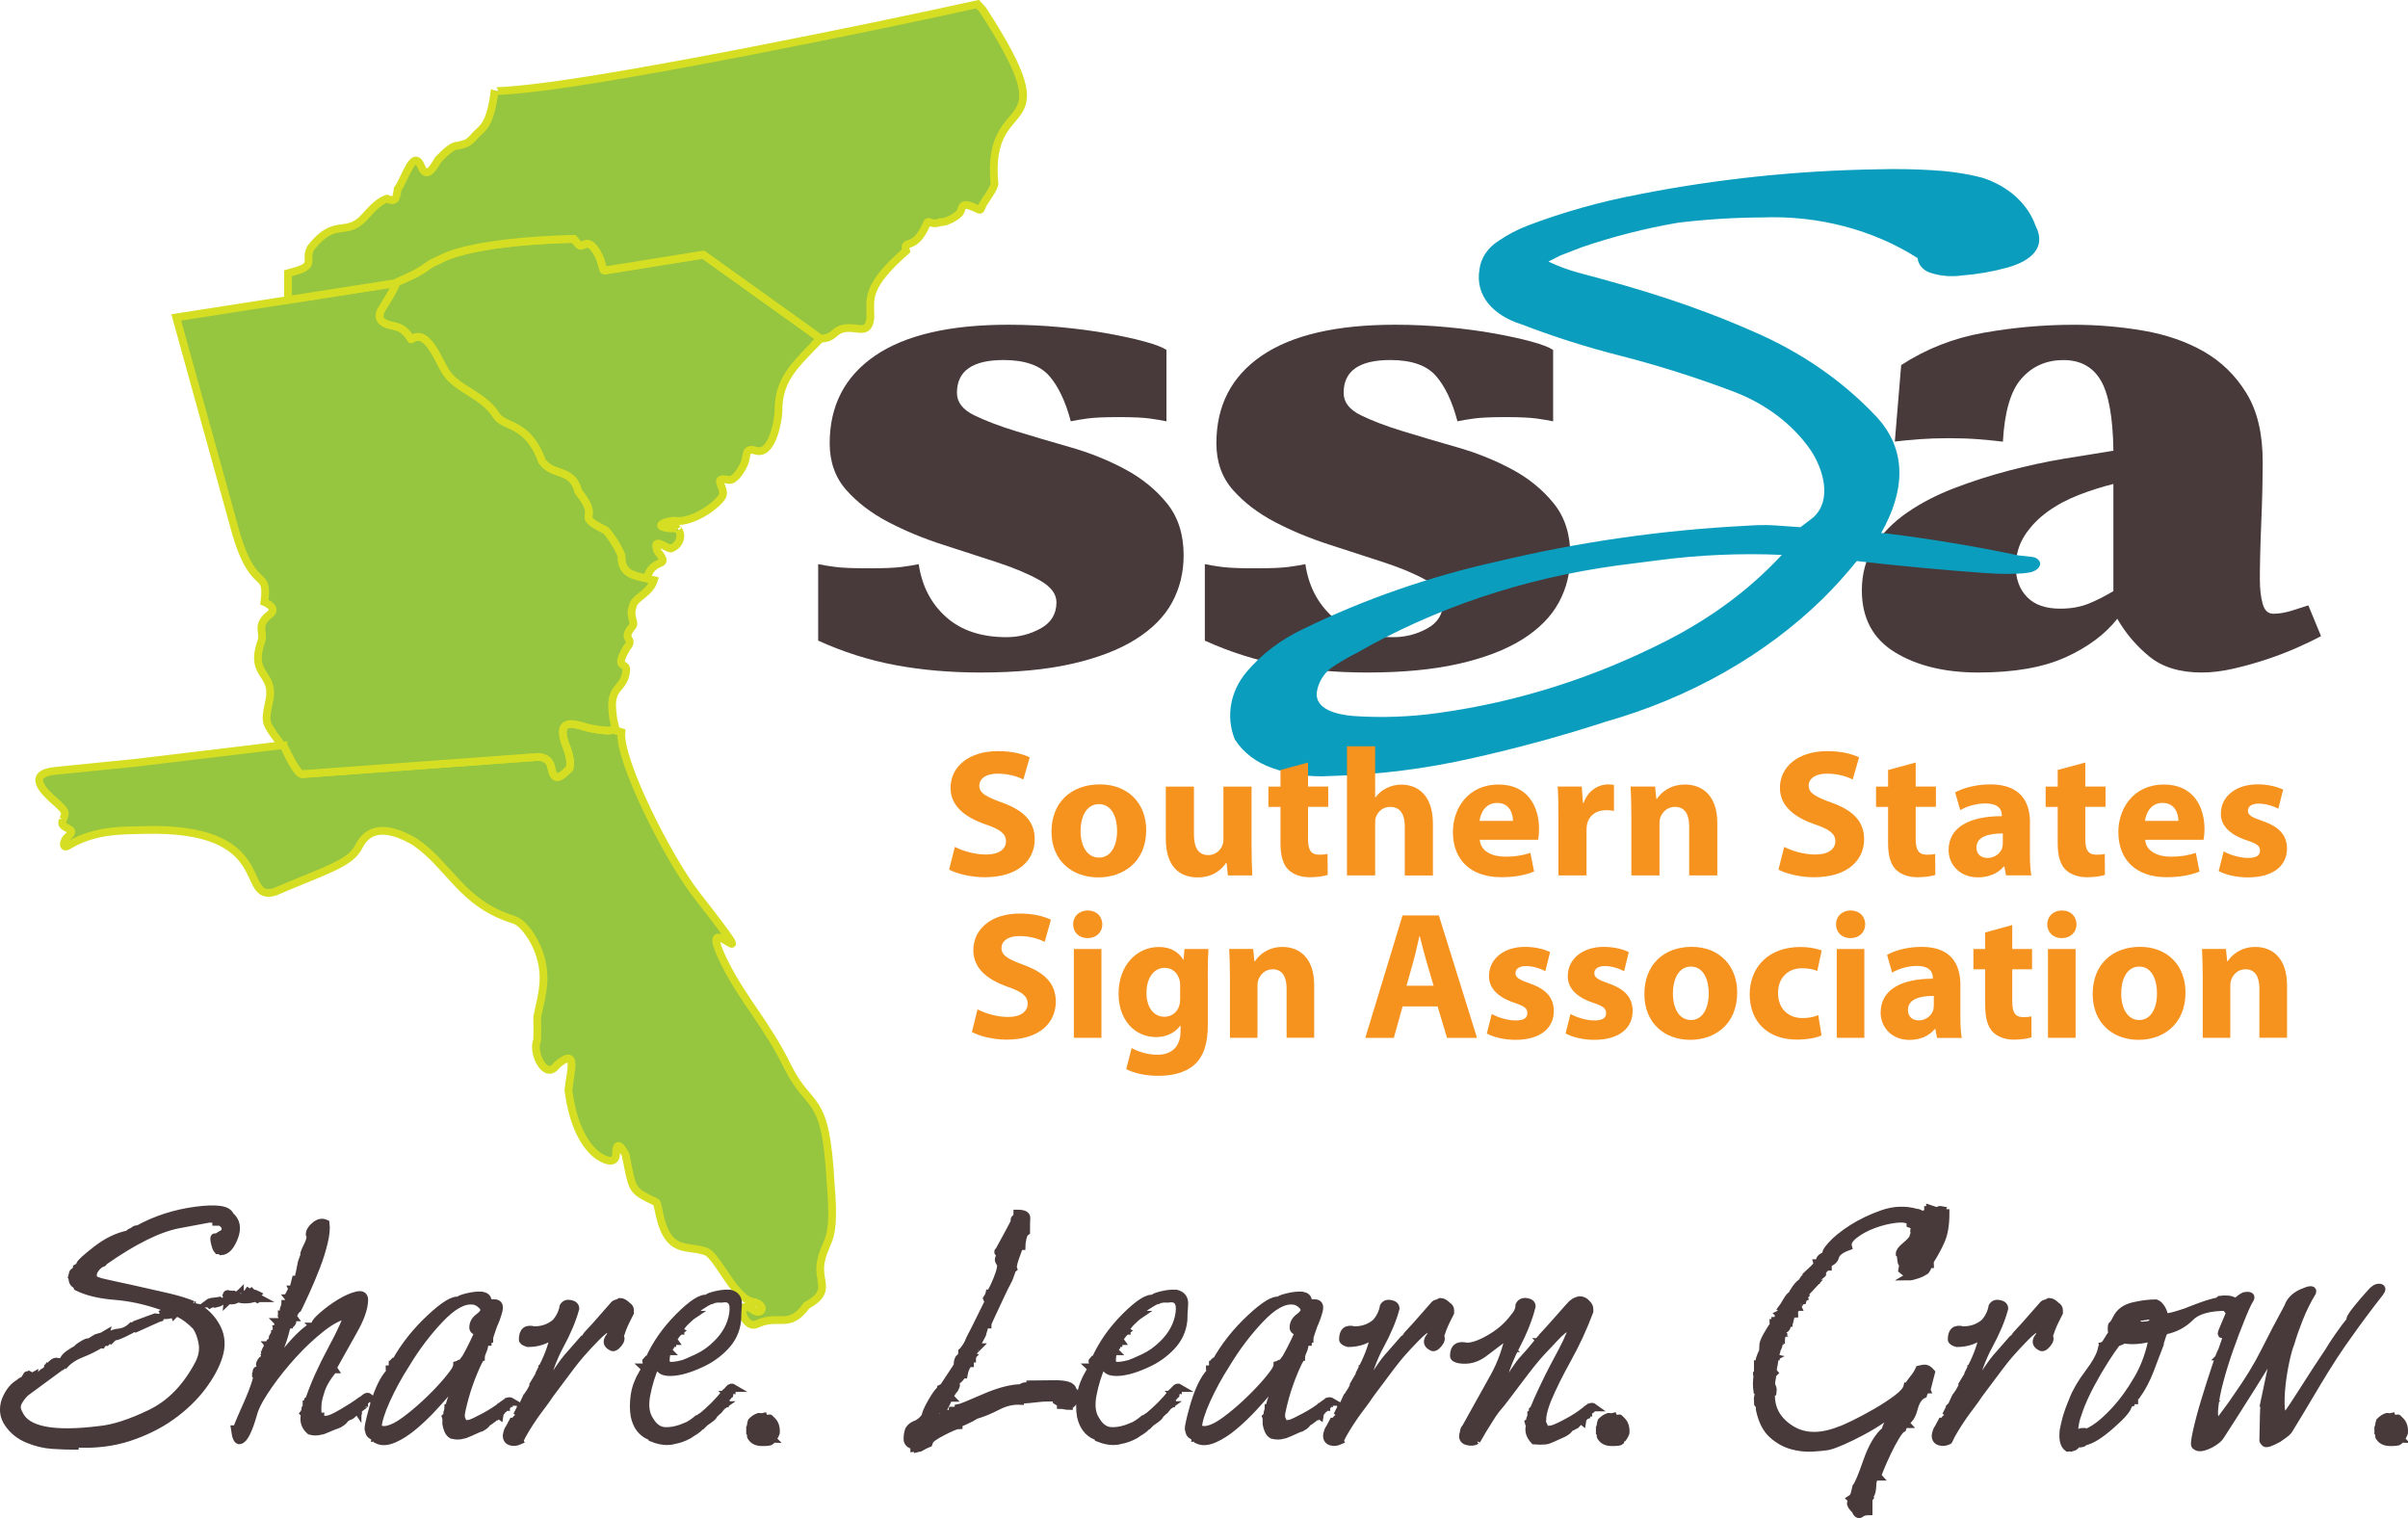 <?xml version="1.0" encoding="UTF-8"?><svg id="Layer_2" xmlns="http://www.w3.org/2000/svg" viewBox="0 0 621.41 391.76"><defs><style>.cls-1{fill:#0a9dbe;}.cls-1,.cls-2,.cls-3,.cls-4{fill-rule:evenodd;}.cls-5{stroke:#483a3a;}.cls-5,.cls-6{fill:none;stroke-linecap:square;stroke-width:2px;}.cls-6{stroke:#d6de23;}.cls-2{fill:#483a3a;}.cls-3{fill:#f6921e;}.cls-4{fill:#96c63f;}</style></defs><g id="Layer_1-2"><path class="cls-4" d="M16.33,211.34c.66-1.69.85-1.95-2.31-4.68-3-2.63-7.15-6.99.24-7.73,1.45-.15,20.99-2.11,20.99-2.11l37.91-4.55v.02c3.85,8.21,4.59,7.48,5.35,7.43,7.18-.53,51.45-3.75,59.97-4.38,1.8-.13,3.37.71,3.75,2.46.46,2.09.84,4.68,4.75.44.67-2.33-1.05-5.94-1.32-6.86-2.13-7.03,4.12-3.96,6.68-3.44,2.78.56,5.53.78,5.74.35.14-.03.17-.04.17-.04l2.1.69h0c-.7,7.35,12.14,32.7,19.36,41.95,21.11,27.09-1.98-.65,7.54,18.1,4.69,9.24,10.7,15.46,15.94,26.13,5.94,12.07,9.87,5.97,11.18,30.43,1.28,15.02-1.04,13.88-2.38,19.35-1.52,5.98,3.21,8.13-3.85,12.01-4.53,6.34-7.26,2.07-12.92,4.82-.09.02-.17.05-.25.08-3.1,1.03-5.59-7.24-.4-3.64,1.86,1.29,3.3-1.09.3-2.1-5.2-.27-9.58-12.05-12.78-13.14-5.2-1.79-10,1.13-12.24-11.11-.5-2.02-.04-1.26-2.46-2.5-4.51-2.32-4.21-2.73-5.95-11.34-1.91-3.64-2.49-2.24-2.45-.35.06,3.37-3.59,1.55-5.26.15-2.82-2.35-5.87-7.31-7.05-16.48.54-5.07,2.62-11.21-3.01-6.43-2.99,4.2-6.48-3.48-5.05-6.46.06-1.45.07-3.38,0-5.93,1.33-6.16,2.71-10.52.4-16.9-1-2.76-3.68-7.37-6.4-8.22-13.64-4.24-16.38-13.84-25.59-20.13-4.92-2.86-11.31-5.06-14.42,1.2-2.17,4.36-7.99,5.89-21.73,11.73-9.45,2.81.87-17.03-34.08-15.96-5,.15-11.89-.13-18.61,3.68-2.34,1.7-1.87-.73-1.04-1.62.91-.93,2.16-1.66.22-2.55-2.25-1.04-1-1.98-1.04-2.4h0Z"/><path class="cls-6" d="M16.33,211.34c.66-1.69.85-1.95-2.31-4.68-3-2.63-7.15-6.99.24-7.73,1.45-.15,20.99-2.11,20.99-2.11l37.91-4.55v.02c3.85,8.21,4.59,7.48,5.35,7.43,7.18-.53,51.45-3.75,59.97-4.38,1.8-.13,3.37.71,3.75,2.46.46,2.09.84,4.68,4.75.44.67-2.33-1.05-5.94-1.32-6.86-2.13-7.03,4.12-3.96,6.68-3.44,2.78.56,5.53.78,5.74.35.14-.03.17-.04.17-.04l2.1.69h0c-.7,7.35,12.14,32.7,19.36,41.95,21.11,27.09-1.98-.65,7.54,18.1,4.69,9.24,10.7,15.46,15.94,26.13,5.94,12.07,9.87,5.97,11.18,30.43,1.28,15.02-1.04,13.88-2.38,19.35-1.52,5.98,3.21,8.13-3.85,12.01-4.53,6.34-7.26,2.07-12.92,4.82-.09.02-.17.05-.25.08-3.1,1.03-5.59-7.24-.4-3.64,1.86,1.29,3.3-1.09.3-2.1-5.2-.27-9.58-12.05-12.78-13.14-5.2-1.79-10,1.13-12.24-11.11-.5-2.02-.04-1.26-2.46-2.5-4.51-2.32-4.21-2.73-5.95-11.34-1.91-3.64-2.49-2.24-2.45-.35.06,3.37-3.59,1.55-5.26.15-2.82-2.35-5.87-7.31-7.05-16.48.54-5.07,2.62-11.21-3.01-6.43-2.99,4.2-6.48-3.48-5.05-6.46.06-1.45.07-3.38,0-5.93,1.33-6.16,2.71-10.52.4-16.9-1-2.76-3.68-7.37-6.4-8.22-13.64-4.24-16.38-13.84-25.59-20.13-4.92-2.86-11.31-5.06-14.42,1.2-2.17,4.36-7.99,5.89-21.73,11.73-9.45,2.81.87-17.03-34.08-15.96-5,.15-11.89-.13-18.61,3.68-2.34,1.7-1.87-.73-1.04-1.62.91-.93,2.16-1.66.22-2.55-2.25-1.04-1-1.98-1.04-2.4h0Z"/><path class="cls-4" d="M72.69,192.34c.46-.06.47-.06.47-.06v.02c3.85,8.21,4.59,7.48,5.35,7.43,7.18-.53,51.45-3.75,59.97-4.38,1.8-.13,3.37.71,3.75,2.46.46,2.09.84,4.68,4.75.44.67-2.34-1.05-5.94-1.32-6.86-2.13-7.03,4.12-3.96,6.68-3.44,2.78.56,5.53.78,5.74.35.14-.03.17-.04.17-.04,0,0,.16.05.58.19.04-1.01-.65-2.53-.68-4.01-1.1-7.72,2.89-6.15,3.43-11.24.49-2.57-3.27-.11.09-5.93,2.46-2.84-1.62-1.93,1.52-5.61.89-.93-.91-2.64.1-5.16.34-2.37,4.29-3.09,5.47-6.8-4.26-1.14-8.39-.93-8.34-6.1,0-.98-3.28-6.35-4.3-6.87-7.96-4.03-1.19-2.35-6.06-8.84-.24-.33-.54-.72-.78-1.05-1.53-6.16-6.51-3.85-9.36-7.79-3.69-10.23-9.84-8.71-11.79-11.82-3.28-5.31-9.92-6.67-12.88-11-2.16-3.15-4.83-11.56-9.04-8.73-.04,0-.07,0-.09,0-2.05-3.11-3.37-3.12-5.43-3.61-2.78-.66-3.02-2.11-2.4-3.68.04-.1,4.69-7.29,3.77-7.14-.29.03-56.58,8.84-56.58,8.84,0,0,13.86,50.07,15.29,55.24.14.51.23.85.26.94,4.66,15.27,8.3,8.37,7.21,17.25,0,0,.03.01.22.11,1.01.51,2.92,1.71,1.24,3.02-4.09,3.19-1.08,4.69-2.48,7.61-2.63,8.36,3.54,7.46,2.35,14.38-.91,4.44-1.29,5.6.3,7.87.66,1.18,1.68,2.33,2.82,4.01h0Z"/><path class="cls-6" d="M72.69,192.34c.46-.06.47-.06.47-.06v.02c3.85,8.21,4.59,7.48,5.35,7.43,7.18-.53,51.45-3.75,59.97-4.38,1.8-.13,3.37.71,3.75,2.46.46,2.09.84,4.68,4.75.44.67-2.34-1.05-5.94-1.32-6.86-2.13-7.03,4.12-3.96,6.68-3.44,2.78.56,5.53.78,5.74.35.14-.03.17-.04.17-.04,0,0,.16.05.58.19.04-1.01-.65-2.53-.68-4.01-1.1-7.72,2.89-6.15,3.43-11.24.49-2.57-3.27-.11.09-5.93,2.46-2.84-1.62-1.93,1.52-5.61.89-.93-.91-2.64.1-5.16.34-2.37,4.29-3.09,5.47-6.8-4.26-1.14-8.39-.93-8.34-6.1,0-.98-3.28-6.35-4.3-6.87-7.96-4.03-1.19-2.35-6.06-8.84-.24-.33-.54-.72-.78-1.05-1.53-6.16-6.51-3.85-9.36-7.79-3.69-10.23-9.84-8.71-11.79-11.82-3.28-5.31-9.92-6.67-12.88-11-2.16-3.15-4.83-11.56-9.04-8.73-.04,0-.07,0-.09,0-2.05-3.11-3.37-3.12-5.43-3.61-2.78-.66-3.02-2.11-2.4-3.68.04-.1,4.69-7.29,3.77-7.14-.29.03-56.58,8.84-56.58,8.84,0,0,13.86,50.07,15.29,55.24.14.51.23.85.26.94,4.66,15.27,8.3,8.37,7.21,17.25,0,0,.03.01.22.11,1.01.51,2.92,1.71,1.24,3.02-4.09,3.19-1.08,4.69-2.48,7.61-2.63,8.36,3.54,7.46,2.35,14.38-.91,4.44-1.29,5.6.3,7.87.66,1.18,1.68,2.33,2.82,4.01h0Z"/><path class="cls-4" d="M102.15,73.19c0,.23-.22.76-.57,1.43-.17.34-.38.71-.6,1.11-.15.25-.29.51-.44.77-.01.01-.02.03-.04.05-.12.2-.24.41-.37.63,0,0-.01.03-.02.04-.17.27-.33.54-.49.8,0,0,0,0,0,.01-.59.96-1.1,1.76-1.28,2.06-.01.02-.02.02-.02.03-.03.04-.05.08-.05.09,0,0,0,0,0,0-.63,1.58-.39,3.02,2.4,3.68,2.06.49,3.38.49,5.43,3.61.02,0,.06,0,.09,0,4.21-2.83,6.88,5.58,9.04,8.73,2.96,4.33,9.6,5.7,12.88,11,1.96,3.11,8.1,1.59,11.79,11.82,2.85,3.93,7.83,1.63,9.36,7.79.24.33.54.72.79,1.05,4.87,6.49-1.9,4.81,6.06,8.84,1.02.52,4.3,5.89,4.3,6.87-.04,4.4,2.96,4.9,6.48,5.66,0-.01.02-.07.03-.13,1.77-5.72,6.44-2.14,2.72-6.96-1.44-3.91,2.31-.58,3.51-.61,2.55-.97,2.92-3.63,1.88-4.87-.2-.24-.34-.31-.22-.16-.11-.14-.14-.18-.14-.18h-1.65c-5.62-.48-.08-2.33,1.79-1.9.02,0,.04,0,.06.01,3.64.11,8.97-3,11.34-6.04,1.68-2.28-3.03-5.53,1.87-4.57,1.46.29,3.35-2.59,4.07-4.43.75-1.93-.02-4,2.91-3.12.01,0,.01,0,.03.01,4.47,1.34,5.81-8.77,5.81-10.21-.06-7.55,3.55-11.27,9.33-17.17l1.51-1.55-2.34-1.68-27.87-19.96-24.54,3.93c-1.55.21-1,.67-1.95-2.46-.77-2.07-2.35-4.83-3.99-4.21-1.46.65-1.22.78-2.93-1.32-1.14,0-25.55.37-34.74,5.36-4.52,1.9-2.13,2.02-10.64,5.67-.27.08-.39.14-.57.51h0Z"/><path class="cls-6" d="M102.15,73.19c0,.23-.22.76-.57,1.43-.17.34-.38.71-.6,1.11-.15.25-.29.51-.44.77-.01.01-.02.03-.04.05-.12.2-.24.41-.37.63,0,0-.01.03-.02.04-.17.27-.33.54-.49.8,0,0,0,0,0,.01-.59.96-1.1,1.76-1.28,2.06-.01.02-.02.02-.02.03-.03.04-.05.08-.05.09,0,0,0,0,0,0-.63,1.58-.39,3.02,2.4,3.68,2.06.49,3.38.49,5.43,3.61.02,0,.06,0,.09,0,4.21-2.83,6.88,5.58,9.04,8.73,2.96,4.33,9.6,5.7,12.88,11,1.96,3.11,8.1,1.59,11.79,11.82,2.85,3.93,7.83,1.63,9.36,7.79.24.33.54.72.79,1.05,4.87,6.49-1.9,4.81,6.06,8.84,1.02.52,4.3,5.89,4.3,6.87-.04,4.4,2.96,4.9,6.48,5.66,0-.01.02-.07.03-.13,1.77-5.72,6.44-2.14,2.72-6.96-1.44-3.91,2.31-.58,3.51-.61,2.55-.97,2.92-3.63,1.88-4.87-.2-.24-.34-.31-.22-.16-.11-.14-.14-.18-.14-.18h-1.65c-5.62-.48-.08-2.33,1.79-1.9.02,0,.04,0,.06.01,3.64.11,8.97-3,11.34-6.04,1.68-2.28-3.03-5.53,1.87-4.57,1.46.29,3.35-2.59,4.07-4.43.75-1.93-.02-4,2.91-3.12.01,0,.01,0,.03.01,4.47,1.34,5.81-8.77,5.81-10.21-.06-7.55,3.55-11.27,9.33-17.17l1.51-1.55-2.34-1.68-27.87-19.96-24.54,3.93c-1.55.21-1,.67-1.95-2.46-.77-2.07-2.35-4.83-3.99-4.21-1.46.65-1.22.78-2.93-1.32-1.14,0-25.55.37-34.74,5.36-4.52,1.9-2.13,2.02-10.64,5.67-.27.08-.39.14-.57.51h0Z"/><path class="cls-4" d="M74.33,77.4c14-2.19,27.57-4.31,27.72-4.33.08-.02.11.03.11.12.18-.37.3-.42.57-.51,8.5-3.65,6.11-3.77,10.63-5.67,9.19-4.99,33.6-5.35,34.74-5.36,1.71,2.09,1.46,1.96,2.93,1.32,1.64-.62,3.22,2.15,3.99,4.21.94,3.13.39,2.67,1.95,2.46l24.54-3.93,27.87,19.96,2.34,1.68-.04.04c4.53,0,2.95-3.37,9.01-2.63,1.78.22,3.8.72,3.93-3.2-.02-4.57-1.25-7.62,9.19-16.81-.74-3.42,1.94.53,5.22-6.73.59-1.82.83.37,3.69-.71,1.37.24,4.25-1.57,4.63-2.05,1.48-1.14-.09-3.64,4.39-1.57,1.21.56,1.22.7,1.56-.11.38-1.52,2.88-4.06,3.33-6.07-2.38-25.23,19.82-9.79-3.01-44.98-.43-.44-.87-.92-1.34-1.46-24.91,5.53-90.31,18.98-115.48,21.73-3.49.38-9.22.95-9.08.55-.01.03-.04.12-.09.25-1.14,8.71-3.02,9.37-4.8,11.13-2.16,2.54-2.47,2.24-4.59,2.85-1.26-.09-2.87,1.24-5.12,3.57-1.07,1.78-3,5.33-4.38,1.92-2.04-5.08-4.09,2.95-6.12,5.72-.38,2.96-.79,3.29-2.74,2.49-2.25.65-4.36,3.16-5.75,4.69-4.9,5.39-7.59-.05-13.87,7.92-1.83,2.98,1.39,4.53-3.79,6.01-.88.26-2.14.62-2.14.62v6.85h0Z"/><path class="cls-6" d="M74.33,77.4c14-2.19,27.57-4.31,27.72-4.33.08-.02.11.03.11.12.18-.37.3-.42.57-.51,8.5-3.65,6.11-3.77,10.63-5.67,9.19-4.99,33.6-5.35,34.74-5.36,1.71,2.09,1.46,1.96,2.93,1.32,1.64-.62,3.22,2.15,3.99,4.21.94,3.13.39,2.67,1.95,2.46l24.54-3.93,27.87,19.96,2.34,1.68-.04.04c4.53,0,2.95-3.37,9.01-2.63,1.78.22,3.8.72,3.93-3.2-.02-4.57-1.25-7.62,9.19-16.81-.74-3.42,1.94.53,5.22-6.73.59-1.82.83.37,3.69-.71,1.37.24,4.25-1.57,4.63-2.05,1.48-1.14-.09-3.64,4.39-1.57,1.21.56,1.22.7,1.56-.11.38-1.52,2.88-4.06,3.33-6.07-2.38-25.23,19.82-9.79-3.01-44.98-.43-.44-.87-.92-1.34-1.46-24.91,5.53-90.31,18.98-115.48,21.73-3.49.38-9.22.95-9.08.55-.01.03-.04.12-.09.25-1.14,8.71-3.02,9.37-4.8,11.13-2.16,2.54-2.47,2.24-4.59,2.85-1.26-.09-2.87,1.24-5.12,3.57-1.07,1.78-3,5.33-4.38,1.92-2.04-5.08-4.09,2.95-6.12,5.72-.38,2.96-.79,3.29-2.74,2.49-2.25.65-4.36,3.16-5.75,4.69-4.9,5.39-7.59-.05-13.87,7.92-1.83,2.98,1.39,4.53-3.79,6.01-.88.26-2.14.62-2.14.62v6.85h0Z"/><path class="cls-3" d="M250.8,266.32c1.78.99,5.34,1.97,8.95,1.97,8.69,0,12.71-4.5,12.71-9.8,0-4.46-2.58-7.36-8.16-9.43-4.13-1.55-5.86-2.44-5.86-4.46,0-1.6,1.5-3.04,4.6-3.04s5.34.89,6.56,1.5l1.6-5.72c-1.88-.89-4.46-1.59-8.06-1.59-7.42,0-11.96,4.08-11.96,9.47,0,4.6,3.47,7.5,8.72,9.38,3.8,1.31,5.3,2.43,5.3,4.41s-1.74,3.43-5.02,3.43c-3.05,0-6.05-.99-7.92-1.97l-1.45,5.86h0Z"/><path class="cls-3" d="M280.73,234.96c-2.29,0-3.8,1.55-3.8,3.56s1.46,3.57,3.7,3.57c2.39,0,3.84-1.6,3.84-3.57-.05-2.01-1.46-3.56-3.75-3.56h0ZM284.24,244.9h-7.12v22.92h7.12v-22.92h0Z"/><path class="cls-3" d="M304.55,257.61c0,.61-.05,1.36-.24,1.92-.47,1.64-1.92,2.86-3.8,2.86-2.96,0-4.65-2.68-4.65-6.1,0-4.17,2.06-6.53,4.69-6.53,1.97,0,3.34,1.27,3.85,3.15.1.42.15.89.15,1.31v3.38h0ZM311.67,251.74c0-3.41.09-5.34.19-6.84h-6.19l-.23,2.76h-.09c-1.18-1.92-3.15-3.28-6.29-3.28-5.67,0-10.4,4.68-10.4,12.09,0,6.58,4.03,11.16,9.7,11.16,2.63,0,4.84-1.07,6.2-2.95h.09v1.45c0,4.27-2.58,6.06-5.96,6.06-2.72,0-5.2-.9-6.65-1.74l-1.41,5.44c2.06,1.13,5.2,1.73,8.25,1.73,3.39,0,6.8-.65,9.29-2.81,2.62-2.3,3.52-5.91,3.52-10.32v-12.76h0Z"/><path class="cls-3" d="M317.39,267.82h7.11v-13.23c0-.65.05-1.31.24-1.78.52-1.31,1.69-2.68,3.67-2.68,2.57,0,3.61,2.02,3.61,4.97v12.71h7.12v-13.55c0-6.75-3.51-9.89-8.2-9.89-3.84,0-6.14,2.2-7.08,3.7h-.14l-.33-3.18h-6.18c.1,2.07.19,4.45.19,7.31v15.61h0Z"/><path class="cls-3" d="M362.97,254.37l1.88-6.7c.52-1.84.98-4.23,1.45-6.1h.09c.47,1.87,1.04,4.22,1.6,6.1l1.97,6.71h-6.98ZM370.99,259.72l2.43,8.11h7.74l-9.85-31.6h-9.37l-9.61,31.6h7.36l2.26-8.11h9.05Z"/><path class="cls-3" d="M383.68,266.7c1.74.94,4.4,1.64,7.41,1.64,6.56,0,9.89-3.14,9.89-7.45-.05-3.33-1.83-5.58-6.19-7.09-2.81-.98-3.7-1.55-3.7-2.67s.99-1.83,2.73-1.83c1.92,0,3.93.75,4.97,1.32l1.22-4.92c-1.4-.7-3.75-1.35-6.43-1.35-5.68,0-9.33,3.23-9.33,7.54-.04,2.72,1.78,5.3,6.56,6.89,2.64.89,3.34,1.46,3.34,2.68s-.88,1.88-3.05,1.88-4.83-.89-6.14-1.68l-1.27,5.06h0Z"/><path class="cls-3" d="M404.02,266.7c1.74.94,4.4,1.64,7.41,1.64,6.56,0,9.89-3.14,9.89-7.45-.04-3.33-1.82-5.58-6.18-7.09-2.81-.98-3.71-1.55-3.71-2.67s.98-1.83,2.72-1.83c1.92,0,3.93.75,4.97,1.32l1.21-4.92c-1.4-.7-3.75-1.35-6.42-1.35-5.67,0-9.33,3.23-9.33,7.54-.05,2.72,1.77,5.3,6.56,6.89,2.63.89,3.33,1.46,3.33,2.68s-.89,1.88-3.05,1.88-4.83-.89-6.14-1.68l-1.27,5.06h0Z"/><path class="cls-3" d="M436.4,249.44c3.24,0,4.56,3.48,4.56,6.85,0,4.17-1.74,6.94-4.56,6.94-3.05,0-4.69-2.95-4.69-6.9,0-3.38,1.32-6.9,4.69-6.9h0ZM436.63,244.34c-7.41,0-12.28,4.72-12.28,12.18s5.15,11.82,11.86,11.82c6.15,0,12.09-3.84,12.09-12.23,0-6.94-4.69-11.76-11.68-11.76h0Z"/><path class="cls-3" d="M469.21,261.97c-1.09.47-2.4.75-4.09.75-3.46,0-6.27-2.25-6.27-6.43-.05-3.75,2.38-6.42,6.13-6.42,1.88,0,3.14.32,3.99.7l1.13-5.3c-1.5-.56-3.56-.89-5.44-.89-8.54,0-13.13,5.48-13.13,12.18,0,7.18,4.74,11.72,12.15,11.72,2.72,0,5.11-.47,6.38-1.08l-.84-5.25h0Z"/><path class="cls-3" d="M477.61,234.96c-2.31,0-3.81,1.55-3.81,3.56s1.45,3.57,3.7,3.57c2.39,0,3.84-1.6,3.84-3.57-.04-2.01-1.45-3.56-3.74-3.56h0ZM481.11,244.9h-7.12v22.92h7.12v-22.92h0Z"/><path class="cls-3" d="M499.03,259.49c0,.42-.05.84-.14,1.21-.47,1.45-1.97,2.63-3.7,2.63-1.6,0-2.82-.89-2.82-2.72,0-2.72,2.91-3.61,6.67-3.61v2.49h0ZM505.91,254.28c0-5.44-2.38-9.93-10.03-9.93-4.18,0-7.32,1.17-8.91,2.06l1.32,4.59c1.5-.93,3.98-1.73,6.32-1.73,3.53,0,4.17,1.73,4.17,3.01v.29c-8.11,0-13.46,2.81-13.46,8.76,0,3.66,2.77,7.03,7.41,7.03,2.73,0,5.07-.98,6.56-2.81h.15l.43,2.3h6.4c-.27-1.26-.37-3.38-.37-5.52v-8.02h0Z"/><path class="cls-3" d="M512.3,240.63v4.27h-3.04v5.24h3.04v9.39c0,3.23.67,5.43,1.97,6.79,1.17,1.18,3.09,1.97,5.39,1.97,1.97,0,3.71-.28,4.6-.61l-.05-5.39c-.65.14-1.13.19-2.11.19-2.11,0-2.82-1.26-2.82-4.04v-8.3h5.11v-5.24h-5.11v-6.19l-6.98,1.92h0Z"/><path class="cls-3" d="M532.12,234.96c-2.29,0-3.8,1.55-3.8,3.56s1.46,3.57,3.7,3.57c2.39,0,3.85-1.6,3.85-3.57-.05-2.01-1.46-3.56-3.75-3.56h0ZM535.63,244.9h-7.13v22.92h7.13v-22.92h0Z"/><path class="cls-3" d="M552.09,249.44c3.24,0,4.55,3.48,4.55,6.85,0,4.17-1.74,6.94-4.55,6.94-3.05,0-4.69-2.95-4.69-6.9,0-3.38,1.32-6.9,4.69-6.9h0ZM552.33,244.34c-7.42,0-12.29,4.72-12.29,12.18s5.16,11.82,11.86,11.82c6.15,0,12.09-3.84,12.09-12.23,0-6.94-4.68-11.76-11.66-11.76h0Z"/><path class="cls-3" d="M568.44,267.82h7.11v-13.23c0-.65.05-1.31.24-1.78.52-1.31,1.69-2.68,3.66-2.68,2.58,0,3.61,2.02,3.61,4.97v12.71h7.13v-13.55c0-6.75-3.52-9.89-8.2-9.89-3.85,0-6.15,2.2-7.1,3.7h-.13l-.33-3.18h-6.18c.09,2.07.19,4.45.19,7.31v15.61h0Z"/><path class="cls-2" d="M211.16,145.58c1.1.24,2.54.48,4.33.72,1.78.24,4.66.36,8.63.36s6.86-.12,8.64-.36c1.79-.24,3.23-.48,4.32-.72.83,5.62,3.17,10.17,7.06,13.64,3.88,3.47,9.09,5.21,15.62,5.21,3.12,0,6.06-.75,8.79-2.25,2.71-1.51,4.08-3.75,4.08-6.75,0-2.16-1.43-4.05-4.3-5.67-2.86-1.62-6.47-3.15-10.84-4.59-4.37-1.43-9.07-2.97-14.12-4.59-5.05-1.62-9.75-3.57-14.12-5.85-4.37-2.28-7.98-5.04-10.85-8.27-2.86-3.24-4.29-7.26-4.29-12.06,0-9.72,3.9-17.25,11.68-22.59,7.79-5.33,19.27-8.01,34.43-8.01,4.52,0,8.99.21,13.42.63,4.45.42,8.52.96,12.2,1.62,3.69.67,6.86,1.36,9.54,2.09,2.66.72,4.54,1.44,5.64,2.16v18.43c-1.1-.24-2.51-.48-4.23-.72-1.71-.24-4.42-.37-8.13-.37s-6.41.12-8.12.37c-1.72.24-3.12.48-4.21.71-1.36-5.15-3.24-9.08-5.61-11.77-2.39-2.69-6.3-4.04-11.74-4.04-8.02,0-12.03,2.82-12.03,8.46,0,2.4,1.47,4.32,4.39,5.77,2.94,1.43,6.56,2.82,10.85,4.13,4.3,1.32,8.96,2.7,14.01,4.14,5.05,1.44,9.76,3.34,14.11,5.67,4.37,2.33,7.98,5.28,10.85,8.82,2.86,3.54,4.29,8.01,4.29,13.41,0,4.44-.99,8.49-2.97,12.14-1.98,3.67-5.13,6.85-9.45,9.55-4.29,2.7-9.77,4.79-16.38,6.3-6.64,1.51-14.52,2.25-23.69,2.25-7.79,0-15.1-.64-21.93-1.92-6.84-1.28-13.46-3.39-19.89-6.31v-19.73h0Z"/><path class="cls-2" d="M310.93,145.58c1.1.24,2.55.48,4.33.72,1.77.24,4.66.36,8.64.36s6.85-.12,8.65-.36c1.77-.24,3.21-.48,4.31-.72.83,5.62,3.18,10.17,7.06,13.64,3.87,3.47,9.08,5.21,15.62,5.21,3.14,0,6.06-.75,8.78-2.25,2.73-1.51,4.09-3.75,4.09-6.75,0-2.16-1.44-4.05-4.3-5.67-2.86-1.62-6.48-3.15-10.84-4.59-4.36-1.43-9.07-2.97-14.12-4.59-5.04-1.62-9.75-3.57-14.12-5.85-4.36-2.28-7.97-5.04-10.84-8.27-2.86-3.24-4.29-7.26-4.29-12.06,0-9.72,3.88-17.25,11.67-22.59,7.79-5.33,19.27-8.01,34.45-8.01,4.51,0,8.97.21,13.42.63,4.43.42,8.5.96,12.18,1.62,3.69.67,6.88,1.36,9.54,2.09,2.66.72,4.54,1.44,5.64,2.16v18.43c-1.1-.24-2.52-.48-4.22-.72-1.71-.24-4.41-.37-8.12-.37s-6.42.12-8.14.37c-1.7.24-3.11.48-4.21.71-1.35-5.15-3.23-9.08-5.6-11.77-2.39-2.69-6.29-4.04-11.73-4.04-8.03,0-12.04,2.82-12.04,8.46,0,2.4,1.46,4.32,4.4,5.77,2.93,1.43,6.54,2.82,10.84,4.13,4.29,1.32,8.96,2.7,14.01,4.14,5.05,1.44,9.75,3.34,14.13,5.67,4.36,2.33,7.97,5.28,10.83,8.82,2.87,3.54,4.29,8.01,4.29,13.41,0,4.44-.98,8.49-2.96,12.14-1.98,3.67-5.13,6.85-9.43,9.55-4.31,2.7-9.77,4.79-16.41,6.3-6.64,1.51-14.52,2.25-23.68,2.25-7.79,0-15.11-.64-21.94-1.92-6.83-1.28-13.47-3.39-19.9-6.31v-19.73h0Z"/><path class="cls-2" d="M598.97,164.15c-1.77.96-3.9,1.98-6.36,3.07-2.47,1.08-5.08,2.08-7.8,2.98-2.74.9-5.55,1.69-8.43,2.35-2.87.66-5.61,1-8.21,1-5.62,0-10.1-1.37-13.46-4.09-3.36-2.73-6.14-6-8.32-9.78-3.16,4.03-7.62,7.35-13.39,9.96-5.77,2.6-13.25,3.91-22.45,3.91-8.67,0-15.84-1.74-21.54-5.22-5.69-3.48-8.54-8.82-8.54-16.01,0-4.32,1.06-8.13,3.2-11.43,2.12-3.3,4.97-6.19,8.54-8.65,3.57-2.46,7.63-4.56,12.17-6.29,4.53-1.74,9.2-3.24,14.01-4.5,4.8-1.26,9.55-2.29,14.22-3.07,4.67-.77,8.94-1.47,12.78-2.07-.13-8.63-1.22-14.7-3.28-18.17-2.06-3.48-5.27-5.22-9.63-5.22s-7.98,1.58-10.78,4.73c-2.81,3.14-4.41,8.59-4.83,16.33-1.9-.24-4.04-.45-6.35-.63-2.32-.18-4.85-.27-7.59-.27s-5.27.09-7.6.26c-2.32.18-4.43.38-6.35.6l1.64-19.72c6.43-4.19,13.5-6.97,21.23-8.34,7.72-1.37,15.49-2.07,23.29-2.07,6.15,0,12.16.52,18.04,1.53,5.88,1.02,11.06,2.82,15.57,5.4,4.5,2.59,8.17,6.15,10.96,10.72,2.81,4.56,4.2,10.44,4.2,17.65,0,2.04-.03,4.5-.09,7.38-.07,2.89-.16,5.77-.29,8.65-.12,2.88-.21,5.62-.27,8.19-.07,2.58-.08,4.66-.08,6.22,0,2.4.23,4.48.71,6.21.47,1.75,1.4,2.62,2.76,2.62,1.51,0,3.11-.28,4.83-.81,1.72-.54,3.11-.98,4.21-1.35l3.28,7.95h0ZM545.39,124.89c-2.91.72-5.86,1.66-8.84,2.8-2.99,1.15-5.69,2.59-8.12,4.33-2.43,1.75-4.4,3.81-5.93,6.15-1.52,2.36-2.3,5.04-2.3,8.05,0,3.25.98,5.88,2.92,7.87,1.94,1.99,4.78,2.98,8.52,2.98,2.77,0,5.2-.43,7.3-1.27,2.07-.84,4.22-1.93,6.44-3.25v-27.66h0Z"/><path class="cls-1" d="M349.94,168.61c20.23-11.68,43.29-19.42,67.53-22.69l10.43-1.34c10.52-1.38,21.2-1.85,31.85-1.39.03,0,.05,0,.07,0-8.43,9.08-18.37,16.38-30.08,22.33-18.17,9.21-37.74,15.64-58.87,18.51-7.15.99-14.42,1.24-21.66.74-4.12-.33-10.15-1.72-9.35-6.37.35-2.19,1.54-4.24,3.39-5.83,2.1-1.47,4.34-2.81,6.69-3.98h0ZM479.11,144.85c.05-.05.13-.05.21-.05,10.99,1.27,22.02,2.29,33.08,3.09,2.96.22,9.56.44,12.04-.33,1.35-.42,2.7-1.73,1.7-2.97-.39-.48-.99-.79-1.68-.86,0,0-2.79-.32-3.56-.4-11.19-2.35-22.53-4.23-33.95-5.66-1.27-.11-1.5-.12-1.5-.12,6.06-10.67,7.03-21.51-1.63-30.45-8.48-8.92-19.11-16.25-31.2-21.47-15.71-6.92-29.17-10.98-45.16-15.22-2.74-.74-5.38-1.72-7.87-2.91l3.11-1.58,5.57-2.15c8.04-2.74,16.36-4.86,24.85-6.31,7.17-.86,14.39-1.31,21.62-1.35,14.44-.56,28.64,3.16,40.13,10.5.11,1.6,1.28,3.04,3.05,3.7,2.69.93,5.65,1.19,8.51.76,3.94-.3,7.83-.98,11.59-2.02,6.09-1.69,10.16-5.2,7.31-10.71-1.99-5.73-7.08-10.34-13.74-12.46-4.55-1.25-9.76-1.8-13.29-1.98-4.58-.27-9.18-.34-13.76-.21-20.84.32-41.58,2.5-61.86,6.51-9.71,1.85-19.18,4.51-28.26,7.94-2.74,1.04-5.31,2.38-7.64,3.97-2.82,1.77-4.64,4.46-4.99,7.41-1.18,6.98,3.78,11.91,10.72,14.14h.04c8.31,3.21,16.88,5.93,25.64,8.15,9.77,2.51,19.33,5.54,28.66,9.05,8.57,3.15,15.71,8.51,20.41,15.29,3.12,4.69,5.72,12.72.71,17.34-.1.08-.53.42-1.09.85l-2.26,1.71-6.61-.47c-2.65-.18-5.56-.03-7.54.11-21.62,1.1-43.03,4.18-63.85,9.16-17.6,3.89-34.49,9.74-50.22,17.42-5.88,2.76-10.94,6.61-14.81,11.25-4.1,4.98-5.23,11.28-3.03,17.05l.16.32c2.11,3.32,5.52,5.91,9.68,7.34,4.69,1.66,9.77,2.35,14.85,2.02h.02c12.48-.32,24.86-1.88,36.89-4.65,11.61-2.59,23.07-5.73,34.28-9.38,21.73-6.19,41.09-17.17,56.03-31.8,3.08-3.07,5.97-6.26,8.65-9.59h0Z"/><path class="cls-3" d="M244.93,224.41c1.82.99,5.45,1.97,9.13,1.97,8.85,0,12.96-4.5,12.96-9.8,0-4.45-2.63-7.36-8.31-9.42-4.22-1.54-5.99-2.44-5.99-4.46,0-1.59,1.53-3.05,4.69-3.05s5.45.89,6.69,1.5l1.63-5.72c-1.91-.89-4.54-1.59-8.23-1.59-7.55,0-12.2,4.07-12.2,9.47,0,4.59,3.54,7.5,8.9,9.38,3.87,1.31,5.41,2.44,5.41,4.41s-1.77,3.42-5.12,3.42c-3.11,0-6.17-.98-8.08-1.97l-1.48,5.86h0Z"/><path class="cls-3" d="M283.64,207.52c3.3,0,4.64,3.47,4.64,6.85,0,4.17-1.77,6.94-4.64,6.94-3.11,0-4.79-2.96-4.79-6.9,0-3.38,1.34-6.9,4.79-6.9h0ZM283.88,202.42c-7.55,0-12.53,4.74-12.53,12.19s5.26,11.81,12.1,11.81c6.26,0,12.34-3.84,12.34-12.23,0-6.94-4.78-11.77-11.91-11.77h0Z"/><path class="cls-3" d="M322.98,202.99h-7.26v13.64c0,.61-.09,1.13-.29,1.55-.43,1.12-1.63,2.49-3.63,2.49-2.59,0-3.69-2.02-3.69-5.35v-12.33h-7.26v13.45c0,7.08,3.44,9.98,8.22,9.98,4.21,0,6.42-2.34,7.32-3.74h.14l.34,3.23h6.3c-.09-1.92-.19-4.36-.19-7.36v-15.56h0Z"/><path class="cls-3" d="M330.44,198.72v4.27h-3.11v5.24h3.11v9.39c0,3.23.67,5.44,2,6.79,1.2,1.18,3.16,1.97,5.5,1.97,2,0,3.78-.28,4.69-.61l-.05-5.39c-.67.14-1.15.18-2.16.18-2.15,0-2.87-1.27-2.87-4.04v-8.31h5.21v-5.24h-5.21v-6.19l-7.12,1.92h0Z"/><path class="cls-3" d="M347.6,225.91h7.27v-13.6c0-.51.05-1.12.23-1.54.53-1.31,1.73-2.54,3.64-2.54,2.73,0,3.78,2.06,3.78,5.07v12.62h7.26v-13.37c0-6.93-3.54-10.07-8.17-10.07-1.34,0-2.68.33-3.78.89-1.15.57-2.11,1.36-2.87,2.4h-.09v-13.18h-7.27v33.34h0Z"/><path class="cls-3" d="M381.82,211.84c.19-1.87,1.44-4.64,4.5-4.64,3.35,0,4.12,2.91,4.12,4.64h-8.62ZM396.93,216.71c.1-.51.24-1.59.24-2.81,0-5.68-2.86-11.44-10.42-11.44-8.13,0-11.81,6.42-11.81,12.23,0,7.18,4.55,11.68,12.48,11.68,3.16,0,6.08-.47,8.47-1.46l-.96-4.82c-1.95.66-3.96.99-6.45.99-3.4,0-6.42-1.41-6.6-4.37h15.07Z"/><path class="cls-3" d="M402.16,225.91h7.26v-11.63c0-.57.05-1.13.14-1.6.48-2.21,2.3-3.61,4.98-3.61.81,0,1.38.1,1.96.19v-6.7c-.53-.1-.86-.14-1.53-.14-2.3,0-5.11,1.41-6.3,4.78h-.19l-.29-4.22h-6.22c.15,1.97.2,4.17.2,7.55v15.38h0Z"/><path class="cls-3" d="M420.99,225.91h7.26v-13.23c0-.65.05-1.31.24-1.78.53-1.31,1.72-2.68,3.73-2.68,2.64,0,3.69,2.02,3.69,4.98v12.71h7.26v-13.56c0-6.74-3.59-9.89-8.36-9.89-3.93,0-6.27,2.2-7.23,3.7h-.14l-.33-3.18h-6.31c.09,2.07.19,4.45.19,7.32v15.61h0Z"/><path class="cls-3" d="M458.95,224.41c1.81.99,5.45,1.97,9.13,1.97,8.85,0,12.97-4.5,12.97-9.8,0-4.45-2.63-7.36-8.32-9.42-4.21-1.54-5.99-2.44-5.99-4.46,0-1.59,1.53-3.05,4.69-3.05s5.45.89,6.69,1.5l1.63-5.72c-1.91-.89-4.54-1.59-8.23-1.59-7.56,0-12.19,4.07-12.19,9.47,0,4.59,3.53,7.5,8.89,9.38,3.88,1.31,5.41,2.44,5.41,4.41s-1.77,3.42-5.12,3.42c-3.11,0-6.18-.98-8.08-1.97l-1.48,5.86h0Z"/><path class="cls-3" d="M487.24,198.72v4.27h-3.11v5.24h3.11v9.39c0,3.23.67,5.44,2.01,6.79,1.19,1.18,3.15,1.97,5.5,1.97,2,0,3.77-.28,4.68-.61l-.04-5.39c-.67.14-1.15.18-2.16.18-2.14,0-2.86-1.27-2.86-4.04v-8.31h5.21v-5.24h-5.21v-6.19l-7.12,1.92h0Z"/><path class="cls-3" d="M516.85,217.57c0,.42-.06.85-.15,1.22-.47,1.46-2,2.62-3.78,2.62-1.63,0-2.87-.89-2.87-2.72,0-2.72,2.97-3.61,6.8-3.61v2.49h0ZM523.87,212.36c0-5.44-2.44-9.94-10.24-9.94-4.26,0-7.46,1.18-9.09,2.06l1.33,4.59c1.53-.93,4.06-1.73,6.46-1.73,3.6,0,4.26,1.73,4.26,3v.28c-8.28,0-13.73,2.81-13.73,8.76,0,3.67,2.82,7.03,7.55,7.03,2.78,0,5.16-.98,6.7-2.81h.14l.43,2.3h6.54c-.28-1.27-.38-3.38-.38-5.53v-8.02h0Z"/><path class="cls-3" d="M531.01,198.72v4.27h-3.11v5.24h3.11v9.39c0,3.23.67,5.44,2.01,6.79,1.19,1.18,3.15,1.97,5.5,1.97,2,0,3.78-.28,4.68-.61l-.05-5.39c-.67.14-1.15.18-2.15.18-2.16,0-2.87-1.27-2.87-4.04v-8.31h5.22v-5.24h-5.22v-6.19l-7.12,1.92h0Z"/><path class="cls-3" d="M553.55,211.84c.19-1.87,1.43-4.64,4.49-4.64,3.35,0,4.12,2.91,4.12,4.64h-8.62ZM568.65,216.71c.11-.51.24-1.59.24-2.81,0-5.68-2.86-11.44-10.42-11.44-8.13,0-11.81,6.42-11.81,12.23,0,7.18,4.53,11.68,12.48,11.68,3.16,0,6.07-.47,8.47-1.46l-.96-4.82c-1.96.66-3.97.99-6.46.99-3.39,0-6.41-1.41-6.6-4.37h15.06Z"/><path class="cls-3" d="M572.54,224.78c1.77.94,4.49,1.64,7.56,1.64,6.69,0,10.09-3.14,10.09-7.45-.05-3.33-1.86-5.58-6.31-7.09-2.87-.98-3.78-1.55-3.78-2.67s1.01-1.83,2.78-1.83c1.96,0,4.02.75,5.06,1.31l1.25-4.92c-1.43-.7-3.82-1.36-6.55-1.36-5.79,0-9.52,3.24-9.52,7.55-.05,2.72,1.81,5.29,6.69,6.9,2.69.89,3.41,1.46,3.41,2.67s-.91,1.87-3.11,1.87-4.92-.89-6.26-1.69l-1.29,5.06h0Z"/><path class="cls-2" d="M18.91,373.09c-1.33,0-3.08-.07-5.26-.2-2.18-.13-4.33-.64-6.46-1.53-2.13-.89-3.82-2.24-5.06-4.06-1.24-1.82-1.46-3.84-.67-6.06.89-2.13,2.08-3.59,3.59-4.39.09-.18.29-.33.6-.47.31-.13.6-.33.87-.6l.07-.07s.11-.07.2-.07c-.09-.09-.13-.18-.13-.27.27-.53.4-.67.4-.4,0,0,.02.02.07.07.04.05.07.07.07.07,0,0,.04-.02.13-.07.09-.04.18-.11.27-.2.18.09.31.18.4.27l-.13.07c-.09.05-.18.11-.27.2.09,0,.22.09.4.27.44-.44.75-.71.93-.8v.07s.09.07.27.07l-.53.53.13.13h.4c.09,0,.18-.09.27-.27.09-.18.27-.27.53-.27v.07s.04.11.13.2c.27-.18.58-.33.93-.47.35-.13.71-.33,1.07-.6-.36-.18-.53-.27-.53-.27,0-.18.09-.31.27-.4.18-.09.31-.22.4-.4.09.09.13.18.13.27-.09.09-.18.22-.27.4,0,.09.02.16.07.2.04.05.07.07.07.07.53-.44,1.15-1.02,1.86-1.73s1.46-1.11,2.26-1.2c0-.53.42-1.11,1.26-1.73.84-.62,1.57-1.07,2.2-1.33,0-.18.42-.53,1.26-1.07.84-.53,1.44-.8,1.8-.8,0,0,.02.02.07.07.04.05.07.07.07.07-.09.27-.36.49-.8.67-.45.18-.76.36-.93.53h-.27c-.27.18-.62.49-1.07.93,0,.09.09.13.27.13.18-.18.35-.27.53-.27.09,0,.13.05.13.13.8-.53,1.53-.95,2.2-1.26.67-.31,1.31-.87,1.93-1.66-.09,0-.22-.02-.4-.07-.18-.04-.27-.07-.27-.07.27-.18.69-.33,1.26-.47.58-.13,1.09-.33,1.53-.6-.18.62-.22.98-.13,1.07,1.07-.98,2.26-1.53,3.59-1.66,1.33-.13,2.48-.69,3.46-1.66.09,0,.13.05.13.13.35-.18.58-.27.67-.27,0,0,.02-.04.07-.13l.07-.13,5.06-1.86c.18,0,.33.02.47.07.13.05.33.07.6.07.09-.09.35-.22.8-.4v.13c0,.09.04.13.13.13-.09,0-.22-.04-.4-.13l-6.79,3.06c-.09,0-.2-.02-.33-.07-.13-.04-.2-.07-.2-.07-.27.27-1.07.71-2.4,1.33-1.33.62-2.13.89-2.4.8-.18.09-.49.36-.93.8,0,0-.02-.02-.07-.07-.05-.04-.07-.11-.07-.2-.27.18-.62.49-1.07.93-.09,0-.16-.02-.2-.07-.05-.04-.07-.07-.07-.07-.53.36-.84.62-.93.8-.18,0-.27-.02-.27-.07v-.07c-1.6.98-3.26,1.8-4.99,2.46-1.73.67-3.13,1.58-4.19,2.73,0,0-.27-.09-.8-.27,0,.09.04.31.13.67-.18.18-.36.27-.53.27,0,0-1.24.91-3.73,2.73-2.49,1.82-4.26,3.13-5.33,3.93-.8.8-1.42,1.64-1.86,2.53-.45.89-.36,1.86.27,2.93,1.86,4.26,8.79,5.64,20.77,4.13,3.64-.35,8.03-1.77,13.18-4.26,5.15-2.48,9.32-6.79,12.51-12.91.89-1.77,1.18-3.53.87-5.26-.31-1.73-.87-3.17-1.66-4.33-1.51-1.51-2.91-2.57-4.19-3.2-1.29-.62-2.86-1.29-4.73-2-4.08-1.42-8.1-2.28-12.05-2.6-3.95-.31-7.17-1.09-9.65-2.33,0,0-.02-.07-.07-.2-.05-.13-.07-.24-.07-.33-.71-.18-1.11-.75-1.2-1.73.09-.18.27-.27.53-.27-.36-.18-.53-.27-.53-.27.18-.71.27-1.02.27-.93.62-.44.93-.84.93-1.2.44-.27.69-.35.73-.27.04.09.07-.09.07-.53.18-.53,1.62-1.84,4.33-3.93,2.71-2.08,5.44-3.39,8.19-3.93.18-.35.62-.62,1.33-.8.09-.35.49-.53,1.2-.53,4.53-2.48,9.47-4.08,14.84-4.79,5.37-.71,8.32-.27,8.85,1.33,1.6,1.33,1.95,3.17,1.07,5.53-.89,2.35-2,3.57-3.33,3.66,0,0-.02-.02-.07-.07-.05-.04-.07-.11-.07-.2h-.8c-.27-.27-.51-.87-.73-1.8-.22-.93-.25-1.44-.07-1.53.44,0,.78-.09,1-.27.22-.18.6-.4,1.13-.67.44-.27.67-.71.67-1.33s-.45-1.2-1.33-1.73h-1.07v-.67c-.45-.09-1.02-.13-1.73-.13-.09,0-2.73.49-7.92,1.46-5.19.98-11.65,4.17-19.37,9.59,0,.09-.05.18-.13.27-.8.27-1.49.8-2.06,1.6-.58.8-.73,1.6-.47,2.4.09.45,1.18.89,3.26,1.33,2.08.45,4.53.98,7.32,1.6,2.8.62,5.64,1.26,8.52,1.93,2.88.67,5.21,1.4,6.99,2.2.27,0,.44-.09.53-.27v.53c0,.09.07.16.2.2.13.05.24.11.33.2,2.13,1.33,3.73,3.08,4.79,5.26,1.07,2.18,1.2,4.55.4,7.12-.8,2.58-2.24,5.24-4.33,7.99-2.09,2.75-4.71,5.26-7.85,7.52-3.15,2.26-6.81,4.08-10.98,5.46-4.17,1.38-8.79,1.93-13.85,1.66,0,0-.02.07-.07.2-.05.13-.07.24-.07.33h-.4ZM66.97,335.01c-.36,0-.58.05-.67.13,0,0-.18-.09-.53-.27-.53.27-1.26.42-2.2.47-.93.05-1.66-.07-2.2-.33-.62.53-1.38.71-2.26.53-.18,0-.4.13-.67.4,0-.09-.09-.22-.27-.4.27-.53.82-.69,1.66-.47.84.22,1.26-.07,1.26-.87.27,0,.53-.13.8-.4v.2c0,.13.04.2.13.2-.36,0-.58.18-.67.53.71.18,1.66.18,2.86,0,1.2-.18,2.11-.09,2.73.27h0ZM66.3,334.08l-.13.13-.13.13c-.53-.09-1.02-.15-1.46-.2-.45-.04-.76-.15-.93-.33.09,0,.18-.07.27-.2.09-.13.13-.2.13-.2.27.18.53.18.8,0,.18.18.27.31.27.4.27-.09.67,0,1.2.27h0ZM59.65,334.35c-.45,0-.8.05-1.07.13,0,0-.02-.04-.07-.13-.05-.09-.07-.13-.07-.13.09-.27.24-.35.47-.27.22.09.47.13.73.13v.27h0ZM56.98,335.94c-.27.18-.56.29-.87.33-.31.05-.56.11-.73.2-.09,0-.22-.09-.4-.27l-.8.4c-.18-.18-.36-.27-.53-.27.35-.27.82-.42,1.4-.47.58-.04,1.09-.11,1.53-.2.09.09.18.16.27.2.09.05.13.07.13.07h0ZM45.4,338.74l-.2.2-.2.2c-.09-.27-.31-.44-.67-.53.27-.18.53-.27.8-.27,0,.09.04.18.13.27.09.09.13.13.13.13h0ZM44.2,339.14c-.36.18-.98.27-1.86.27l.13-.13.13-.13s-.05-.07-.13-.2c-.09-.13-.13-.2-.13-.2.18-.09.38-.22.6-.4.22-.18.47-.35.73-.53v.07s.04.07.13.07c-.18.27-.49.62-.93,1.07.53,0,.98.05,1.33.13h0ZM26.63,345.53v-.4c-.18,0-.33.05-.47.13-.13.09-.47.27-1,.53,0,0,.02.05.07.13.04.09.07.13.07.13.27-.18.71-.35,1.33-.53h0ZM19.84,348.72h-.67c-.27.27-.51.45-.73.53-.22.09-.42.27-.6.53.09.09.13.18.13.27.44-.09,1.07-.53,1.86-1.33h0ZM14.91,351.39c-.53.45-.95.73-1.26.87-.31.13-.6.47-.87,1-.18-.09-.29-.15-.33-.2-.05-.04-.07-.11-.07-.2.27-.18.62-.49,1.07-.93.44-.44.93-.62,1.46-.53h0ZM11.32,354.58c-.18,0-.31-.09-.4-.27.09-.09.22-.18.4-.27v.53h0Z"/><path class="cls-2" d="M67.89,350.85c0,.53-.27.98-.8,1.33-.09-.09-.02-.33.2-.73.22-.4.42-.6.6-.6h0ZM82,364.97c.09.18.22.31.4.4,0,0,.02.02.07.07.04.05.11.07.2.07v.53c.09.36.71.45,1.86.27.71-.09,1.97-.67,3.79-1.73,1.82-1.07,3.39-2.08,4.73-3.06.35-.18.73-.44,1.13-.8.4-.35.78-.4,1.13-.13-.09,0-.22.02-.4.07-.18.05-.27.07-.27.07v.4c-.09,0-.16.05-.2.13-.05.09-.07.13-.07.13-.27.18-.4.4-.4.67h-.67v.53c-.18.09-.62.36-1.33.8,0,.09.09.27.27.53,0-.62.31-1.02.93-1.2-.53.45-.8.89-.8,1.33-.09,0-.33.05-.73.13-.4.09-.73.13-1,.13v.4c.18,0,.38-.09.6-.27.22-.18.42-.27.6-.27-.36.27-.67.53-.93.8-.27.27-.45.4-.53.4-.36.09-.8.31-1.33.67-.18.36-.49.69-.93,1-.45.31-.8.51-1.07.6-.8.27-1.64.6-2.53,1-.89.4-1.46.6-1.73.6-.98.27-1.91.27-2.8,0-1.15-.98-1.64-2.22-1.46-3.73l.13-.13c.09-.09.13-.22.13-.4-.18-.09-.31-.18-.4-.27.27-.35.4-.75.4-1.2l.27-.27v-1.07c.27-.09.4-.35.4-.8.09-.09.18-.13.27-.13,1.33-3.9,3.28-8.25,5.86-13.05,2.57-4.79,3.9-7.77,3.99-8.92-1.95.36-4.17,1.51-6.66,3.46-2.49,1.95-4.91,4.22-7.26,6.79-2.35,2.58-4.46,5.19-6.32,7.85-1.86,2.66-3.11,4.84-3.73,6.52-.09.27-.33,1.07-.73,2.4-.4,1.33-.87,2.53-1.4,3.59-.53,1.07-1.09,1.66-1.66,1.8-.58.13-1-.82-1.26-2.86h.53c.09-.44.44-1.38,1.07-2.8.62-1.42,1.26-2.88,1.93-4.39.67-1.51,1.22-2.93,1.66-4.26.44-1.33.62-2.17.53-2.53l-.27-.13v-.13c.09-.09.13-.27.13-.53s.09-.44.27-.53v.8h.27c0-.27.22-.84.67-1.73.44-.89.84-1.38,1.2-1.46.18-.35.18-.71,0-1.07l.4-.13-.13-.27c.18,0,.44-.22.8-.67l-.27-.27h-.27l-.8,1.2c0-.98.27-1.73.8-2.26l.13.13c-.09.09-.09.31,0,.67.27,0,.31-.22.13-.67h.4c0-.35-.05-.58-.13-.67h.67s-.05-.04-.13-.13c-.09-.09-.13-.22-.13-.4.27,0,.6-.51,1-1.53.4-1.02.55-1.71.47-2.06.18,0,.31.09.4.27h.13c0-.18-.09-.35-.27-.53h-.4v-.13c.18-.18.62-.44,1.33-.8-.18-.18-.27-.31-.27-.4-.18,0-.31-.02-.4-.07-.09-.04-.13-.07-.13-.07l-.13-.13h.93c-.09-.27-.07-.47.07-.6.13-.13.15-.33.07-.6l.53-.27c-.09-.18-.22-.24-.4-.2-.18.05-.27-.07-.27-.33.09,0,.31.09.67.27.27-.18.4-.4.4-.67s.18-.53.53-.8c-.27-.35-.2-.82.2-1.4.4-.58.42-1.09.07-1.53.27,0,.53-.04.8-.13l-.13-.4-.53.27-.13-.27c.18-.18.35-.29.53-.33.18-.04.35-.15.53-.33-.09-.09-.36-.13-.8-.13.27-.53.67-1.04,1.2-1.53.53-.49.8-1.13.8-1.93h.53c-.18-.18-.18-.35,0-.53.18-.18.27-.4.27-.67-.36-.18-.53,0-.53.53h-.4c.18,0,.51-.51,1-1.53.49-1.02.73-1.71.73-2.06l.4-.13c0-.27.04-.62.13-1.07.09-.44.09-.84,0-1.2h-.13l-.4.27c0-.35.33-1.2,1-2.53.67-1.33.82-2.26.47-2.8,0-.8.58-1.64,1.73-2.53.8-.53,1.6-.62,2.4-.27.18,1.24.02,2.89-.47,4.93-.49,2.04-1.15,4.15-2,6.32-.84,2.18-1.71,4.24-2.6,6.19-.89,1.95-1.6,3.46-2.13,4.53-.27.18-.56.53-.87,1.07-.31.53-.38.93-.2,1.2-.09,0-.18.02-.27.07-.09.05-.13.07-.13.07.27.8.09,1.38-.53,1.73,0-.18.04-.33.13-.47.09-.13.09-.33,0-.6-.09.09-.22.13-.4.13v.93h-.53c-.27,1.51-.71,3.11-1.33,4.79-.62,1.69-1.51,3.95-2.66,6.79.53-.53,1.29-1.44,2.26-2.73.98-1.29,2.04-2.57,3.2-3.86,1.15-1.29,2.28-2.4,3.39-3.33,1.11-.93,2.02-1.4,2.73-1.4v-.27h-.27c-.09-.35.55-1.13,1.93-2.33,1.38-1.2,2.86-2.28,4.46-3.26,1.6-.98,3.06-1.62,4.39-1.93,1.33-.31,1.95.16,1.86,1.4-.09,2.04-1,4.59-2.73,7.66-1.73,3.06-3.26,5.79-4.59,8.19l-.8,1.46.27.4h-.13c-1.78,2.22-2.89,4.17-3.33,5.86-.45,1.33-.69,2.46-.73,3.39-.05.93-.02,1.71.07,2.33h0ZM81.34,342.73h.53l-.13-.4h-.8l.4.4h0ZM67.89,350.59l.4-.27c0,.09-.13.18-.4.27h0ZM69.89,346.33l-.27.27c0-.18.09-.27.27-.27h0ZM70.95,344.06c0,.62-.22,1.07-.67,1.33,0-.18.22-.62.67-1.33h0ZM70.95,343.27h.27l.13.13c-.09.09-.18.27-.27.53h-.13c.09-.27.09-.49,0-.67h0ZM71.75,341.93l.13-.53c0,.27-.05.45-.13.53h0ZM74.02,336.34c-.18.8-.45,1.51-.8,2.13-.09-.27-.05-.6.13-1,.18-.4.27-.73.27-1,.09,0,.18-.02.27-.07l.13-.07h0ZM75.75,332.75h-.27l.13.27h.4c0-.18-.09-.27-.27-.27h0ZM76.28,330.22h.4c-.18.27-.27.62-.27,1.07h-.4c.18-.71.27-1.07.27-1.07h0ZM77.61,326.89c.18-.89.35-1.55.53-2h.4c-.27,1.07-.58,1.73-.93,2h0Z"/><path class="cls-2" d="M97.44,371.62v-.93c-.27,0-.4.07-.4.2s-.13.2-.4.2c0-.18-.25-.4-.73-.67-.49-.27-.73-.71-.73-1.33-.35,0,0-1.91,1.07-5.72,1.07-3.82,2.31-6.66,3.73-8.52.53,0,.8-.18.8-.53h-.27s.09-.27.27-.8c-.18,0-.27-.04-.27-.13.27,0,.53-.09.8-.27.27-.18.58-.35.93-.53,0-.09-.31-.31-.93-.67-.09,0-.05-.09.13-.27l.27-.27h.4c2.22-3.99,5.15-7.7,8.79-11.12,3.64-3.42,6.12-4.95,7.46-4.59,0-.27.73-.58,2.2-.93,1.46-.35,2.73-.49,3.79-.4.98.18,1.46.62,1.46,1.33,0,.36.09.53.27.53.44.09,1.02.13,1.73.13.89.09,1.15.78.8,2.06-.36,1.29-.8,2.51-1.33,3.66-.27.8-.51,1.51-.73,2.13-.22.62-.33,1.07-.33,1.33h-.4v.8c-.18,0-.31.02-.4.07-.09.05-.22.07-.4.07,0,.8-.16,1.53-.47,2.2-.31.67-.47,1.26-.47,1.8-.27.09-.87,1.24-1.8,3.46-.93,2.22-1.71,4.44-2.33,6.66-.36,1.33-.64,2.51-.87,3.53-.22,1.02-.2,1.8.07,2.33l-.13.27v.27c.09,0,.22.11.4.33.18.22.8.25,1.86.07.62-.18,1.84-.75,3.66-1.73,1.82-.98,3.39-2,4.73-3.06.35-.27.73-.53,1.13-.8.4-.27.82-.27,1.26,0h-.8v.4c-.09,0-.16.07-.2.2-.05.13-.07.2-.07.2-.27.18-.4.36-.4.53h-.67c.09.18.09.36,0,.53-.27.18-.51.31-.73.4-.22.09-.47.18-.73.27,0,.18.04.36.13.53,0,0,.13-.15.4-.47.27-.31.53-.47.8-.47-.53.27-.84.71-.93,1.33-.36-.27-.89-.18-1.6.27-.18,0-.18.09,0,.27.09,0,.22-.07.4-.2.18-.13.4-.2.67-.2-.36.09-.67.27-.93.53-.27.27-.45.4-.53.4-.27.27-.67.53-1.2.8-.09.27-.38.58-.87.93-.49.36-.87.53-1.13.53-.8.36-1.64.73-2.53,1.13-.89.4-1.46.6-1.73.6-.8.27-1.73.27-2.8,0-.45-.27-.78-.67-1-1.2-.22-.53-.38-1.07-.47-1.6v-1.46l-.13-.4c.09-.09.22-.18.4-.27v-.8c.18-.53.27-.93.27-1.2h.13c.27-1.15.64-2.35,1.13-3.59.49-1.24.82-2.26,1-3.06,0,0,.22-.62.67-1.86,0-.27.09-.6.27-1,.18-.4.31-.78.4-1.13-.36,1.07-.82,2.06-1.4,3-.58.93-1.13,1.75-1.66,2.46-1.24,1.51-2.69,3.15-4.33,4.93-1.64,1.78-3.33,3.39-5.06,4.86-1.73,1.46-3.44,2.58-5.13,3.33-1.69.75-3.11.87-4.26.33h0ZM123.53,343.67c-.98-.09-1.46-.44-1.46-1.07,0-1.07.49-1.95,1.46-2.66.98-.71,1.46-1.42,1.46-2.13,0,0-.02-.02-.07-.07-.05-.04-.07-.07-.07-.07,0,0-.02-.02-.07-.07-.05-.04-.07-.15-.07-.33-.98-1.07-1.91-1.6-2.8-1.6-2.4-.27-5.22,1.31-8.45,4.73-3.24,3.42-6.15,7.26-8.72,11.52-2.04,3.2-3.75,6.32-5.13,9.39-1.38,3.06-2.11,5.44-2.2,7.12.18.27.55.45,1.13.53.58.09,1.13.05,1.66-.13,1.15-.27,2.57-1.02,4.26-2.26,1.68-1.24,3.39-2.66,5.13-4.26,1.73-1.6,3.33-3.22,4.79-4.86,1.46-1.64,2.55-3.04,3.26-4.19,0-.18.04-.33.13-.47.09-.13.13-.33.13-.6.27-.09.62-.09,1.07,0v-.4c.35-.09.51-.18.47-.27-.05-.09.07-.31.33-.67,0,.27.42-.42,1.26-2.06.84-1.64,1.66-3.35,2.46-5.13h0ZM101.3,352.85v-.67h.4c-.09.18-.13.4-.13.67h-.27Z"/><path class="cls-2" d="M131.91,372.02c-.8-.18-1.2-.71-1.2-1.6.18-.98.4-1.6.67-1.86l.93-1.73h.53c.09-.35.31-.67.67-.93.35-.27.62-.67.8-1.2-.53.27-.84.45-.93.53l.67-1.33h.13c.27-.27.35-.53.27-.8l.27-.27h.27c0-.18.04-.4.13-.67l-.13.27.8-1.73h.4c.09-.18.13-.44.13-.8.44-.62.98-1.55,1.6-2.8h.13c.27-.35.55-.67.87-.93.31-.27.51-.67.6-1.2-.27.27-.53.45-.8.53.27-.44.49-.89.67-1.33.35-.09.53-.35.53-.8v-.13h.27c.18-.18.27-.4.27-.67,0,0-.07.02-.2.07-.13.05-.2.07-.2.07,1.6-3.2,2.57-6.03,2.93-8.52l-.93.67c-1.6,1.15-3.55,1.73-5.86,1.73-.89-.27-1.33-.58-1.33-.93,0-2.13.98-2.93,2.93-2.4,2.22,0,4.08-.67,5.59-2,1.07-1.24,1.73-2.62,2-4.13.35-.62.95-.84,1.8-.67.84.18,1.26.58,1.26,1.2-.8,2.93-2.13,6.1-3.99,9.52-1.86,3.42-3.28,7.39-4.26,11.92h.27c.18,0,.27-.04.27-.13v-.4c2.75-4.35,4.59-7.06,5.53-8.12l4.19-4.79c.27,0,.53.05.8.13,0-.18.04-.27.13-.27h-.27v-.53c.09-.18.53-.69,1.33-1.53.8-.84,1.62-1.75,2.46-2.73.84-.98,1.62-1.86,2.33-2.66.71-.8,1.07-1.2,1.07-1.2.18-.27.44-.44.8-.53.35-.09.67-.22.93-.4.53,0,1.15.36,1.86,1.07.44.27.67.62.67,1.07v.67c-.36.71-.71,1.42-1.07,2.13-.36.71-.67,1.42-.93,2.13-.27.89-.49,1.46-.67,1.73.44.53.31,1.22-.4,2.06-.71.84-1.29,1.09-1.73.73-1.24-.62-1.33-1.55-.27-2.8,0,0,.11-.4.33-1.2.22-.8.38-1.29.47-1.46-.36,0-.58.05-.67.13-1.07.45-2.35,1.44-3.86,3-1.51,1.55-2.53,2.64-3.06,3.26-1.15,1.24-2.51,2.91-4.06,4.99-1.55,2.09-3.13,4.19-4.73,6.32-.71,1.07-1.42,2.06-2.13,3-.71.93-1.38,1.84-2,2.73-.8,1.15-1.53,2.29-2.2,3.39-.67,1.11-1.18,2.06-1.53,2.86-.8.35-1.51.44-2.13.27h0ZM141.63,350.32c-.18,0-.31.05-.4.13-.27.27-.4.53-.4.8.18-.09.35-.13.53-.13.18-.27.27-.53.27-.8h0ZM139.76,359.77h.4v-.4h-.27c-.09,0-.13.13-.13.4h0ZM151.08,346.46h.4v-.27h-.8c-.09,0,.04.09.4.27h0ZM142.96,347.13h-.4c0,.36.22.53.67.53-.18-.09-.27-.27-.27-.53h0Z"/><path class="cls-2" d="M179.96,366.16h.27c.35-.35.71-.62,1.07-.8.89-.71,1.88-1.62,3-2.73,1.11-1.11,2.06-2.2,2.86-3.26.27-.18.58-.49.93-.93.35-.44.75-.53,1.2-.27-.18,0-.31.02-.4.07-.09.05-.13.07-.13.07v.53c-.18,0-.29.05-.33.13-.05.09-.07.13-.07.13,0,.09-.02.22-.07.4-.05.18-.07.27-.07.27-.27.09-.42.13-.47.13h-.2c.09.09.13.27.13.53-.18.18-.38.36-.6.53-.22.18-.38.36-.47.53,0,.18.04.36.13.53,0-.53.31-.98.93-1.33-.45.36-.67.84-.67,1.46-.09,0-.29.09-.6.27-.31.18-.6.31-.87.4-.09.18-.05.31.13.4.09,0,.2-.11.33-.33.13-.22.33-.33.6-.33-.27.18-.51.42-.73.73-.22.31-.38.51-.47.6-.27.18-.47.36-.6.53-.13.18-.33.31-.6.4,0,.36-.33.78-1,1.26-.67.49-1.13.82-1.4,1l-.8.8h-.27c-.09.18-.27.4-.53.67-.8.62-1.24.93-1.33.93-.27.18-.67.45-1.2.8-1.33.71-2.58,1.15-3.73,1.33-.53.18-1.15.27-1.86.27-1.15,0-2.4-.27-3.73-.8,0-.35-.05-.62-.13-.8-.27,0-.38.05-.33.13.04.09-.07.13-.33.13-2.04-.89-3.33-2.62-3.86-5.19-.27-1.6-.27-3.35,0-5.26.27-1.91.98-3.84,2.13-5.79.53,0,.75-.13.67-.4h-.27c.09-.27.13-.58.13-.93-.09,0-.18-.04-.27-.13.35,0,.89-.27,1.6-.8,0-.44-.31-.67-.93-.67-.18,0-.18-.09,0-.27l.27-.27h.4c1.77-3.99,4.37-7.7,7.79-11.12,3.42-3.42,5.83-4.95,7.26-4.59-.09-.27.58-.58,2-.93,1.42-.35,2.71-.49,3.86-.4,1.51.36,2.2,1.33,2.06,2.93-.13,1.6-.2,2.93-.2,3.99-.27,2.58-1.31,4.82-3.13,6.72-1.82,1.91-3.93,3.39-6.32,4.46-3.46,1.6-6.3,2.31-8.52,2.13-2.22-.18-2.84-1.6-1.86-4.26-.27.45-.49.87-.67,1.26-.18.4-.36.78-.53,1.13-1.07,2.4-1.86,4.97-2.4,7.72-.53,2.75-.27,4.93.8,6.52,1.07,1.86,2.42,2.82,4.06,2.86,1.64.05,3.39-.33,5.26-1.13.98-.44,2-1.11,3.06-2h0ZM186.08,335.14c-.98-.09-1.86.05-2.66.4h-.13c-.62.27-1.46.76-2.53,1.46-.27.18-.49.36-.67.53-.18.18-.36.31-.53.4l.13.13v.53c-.27.09-.47.2-.6.33-.13.13-.29.2-.47.2v.07s.09.07.27.07c-.53.36-1.26,1-2.2,1.93-.93.93-1.35,1.66-1.26,2.2h-.4s.04.02.13.07c.09.05.13.07.13.07-.36.27-.67.6-.93,1-.27.4-.53.73-.8,1,.09.09.22.27.4.53h-.53v.53c-.18,0-.27.09-.27.27,0,.09-.05.2-.13.33-.09.13-.13.25-.13.33-.09.09-.16.13-.2.13h-.07c0,.36-.05.58-.13.67l-.07.07s-.11.07-.2.07c0,0,.04.05.13.13.09.09.13.13.13.13h-.4c-.53,2.13-.45,3.33.27,3.59.71.27,2.04.13,3.99-.4.53-.18,1.71-.69,3.53-1.53,1.82-.84,3.48-2.02,4.99-3.53,2.4-2.31,3.82-4.95,4.26-7.92.44-2.97-.58-4.24-3.06-3.79h0ZM166.91,352.45c0-.18-.02-.31-.07-.4-.05-.09-.07-.18-.07-.27h.4v.67h-.27Z"/><path class="cls-2" d="M199.26,371.36c-.27,0-.36-.15-.27-.47.09-.31.13-.42.13-.33-.18.27-.25.49-.2.67.04.18.02.4-.07.67-.18.18-.91.27-2.2.27s-2.2-.4-2.73-1.2c-.18-.18-.25-.4-.2-.67.04-.27.07-.49.07-.67,0,0-.05-.02-.13-.07-.09-.04-.13-.07-.13-.07v-1.07c.09-.09.15-.31.2-.67.04-.35.11-.67.2-.93.62-.62,1.24-1.02,1.86-1.2.27,0,.44.02.53.07.09.05.31.02.67-.07,0,0,.02.07.07.2.04.13.11.2.2.2.98.09,1.42.09,1.33,0-.09-.09.13.13.67.67.71.71,1.02,1.73.93,3.06-.18.53-.38.93-.6,1.2-.22.27-.33.4-.33.4h0Z"/><path class="cls-2" d="M235.85,373.75c0-.27.04-.49.13-.67-1.24-.27-1.86-.84-1.86-1.73s.13-1.68.4-2.4c.35-.62.95-1.09,1.8-1.4.84-.31,1.66-1,2.46-2.06,0-.62.53-1.86,1.6-3.73,1.07-1.86,1.86-2.93,2.4-3.2v-.27c.35-.18.58-.31.67-.4,2.4-3.64,3.59-5.46,3.59-5.46,0-1.15.2-1.84.6-2.06.4-.22.6-.78.6-1.66.09-.09.31-.13.67-.13,0,0-.02-.04-.07-.13-.05-.09-.07-.18-.07-.27.62-.8,1.11-1.68,1.46-2.66,0,0,.24-.47.73-1.4.49-.93,1.02-2,1.6-3.2.58-1.2,1.13-2.33,1.66-3.39.53-1.07.89-1.73,1.07-2-.36,0-.58-.13-.67-.4.35-.53.58-1.02.67-1.46.35,0,1.02-1.2,2-3.59.98-2.4,1.2-3.82.67-4.26-.27-.44-.36-.75-.27-.93l.4-1.2c.09,0-.02-.11-.33-.33-.31-.22-.33-.38-.07-.47,0,0,.67-1.22,2-3.66,1.33-2.44,2.04-3.79,2.13-4.06-.18-.35-.11-.62.2-.8.31-.18.47-.58.47-1.2,1.6,0,2.37.38,2.33,1.13-.05.76-.07,1.93-.07,3.53-.45.27-.76.87-.93,1.8-.18.93-.27,1.58-.27,1.93h-.53c-.27.71-.64,1.75-1.13,3.13-.49,1.38-.64,2.29-.47,2.73-.18.18-.36.27-.53.27-.18.36-.36.62-.53.8.09.09.22.18.4.27-.27.8-.58,1.51-.93,2.13-.36.62-.84,1.6-1.46,2.93-.89,1.95-1.71,3.71-2.46,5.26-.76,1.55-1.13,2.46-1.13,2.73h-.4c-.27.27-.45.53-.53.8-.09.27-.27.49-.53.67.27,0,.44.05.53.13,0,.09-.53,1.13-1.6,3.13-1.07,2-1.73,3.08-2,3.26v.27c.09,0,.24-.13.47-.4.22-.27.38-.44.47-.53,0,.27-.07.51-.2.73-.13.22-.2.47-.2.73h-.4c0,.27-.02.47-.07.6-.05.13-.07.33-.07.6h-.53c0-.53.18-.98.53-1.33-.36,0-.82.51-1.4,1.53-.58,1.02-.87,1.66-.87,1.93h.4c.27-.27.44-.58.53-.93.09-.35.35-.67.8-.93-.53.71-.89,1.6-1.07,2.66h-.4c-.45.89-1.02,1.46-1.73,1.73-.18.27-.42.69-.73,1.26-.31.58-.6.95-.87,1.13v.27h.53c.09-.53.49-1.15,1.2-1.86.09.18-.05.58-.4,1.2-.27.27-.56.67-.87,1.2-.31.53-.38.89-.2,1.07h-.4c-.27.62-.53,1.18-.8,1.66-.27.49-.49,1-.67,1.53-.18,0-.36.02-.53.07-.18.05-.27.07-.27.07.18,0,.27.05.27.13-.27.62-.58,1.24-.93,1.86.09.09.31.13.67.13,0-.09.04-.22.13-.4.35-.09.82-.29,1.4-.6.58-.31,1.04-.47,1.4-.47.27-.35.4-.58.4-.67.62,0,1.11-.04,1.46-.13v-.53c.53-.09,2.73-.98,6.59-2.66,3.86-1.68,7.12-2.53,9.79-2.53,0-.27.29-.42.87-.47.58-.04,1-.07,1.26-.07v-.4c.8,0,2.82-.02,6.06-.07,3.24-.04,4.86.51,4.86,1.66.53.27.75.89.67,1.86-.45,1.15-.93,1.78-1.46,1.86-.09,0-.13.09-.13.27-.45,0-.82-.04-1.13-.13-.31-.09-.64-.13-1-.13v-.53c-.27-.09-.45-.15-.53-.2-.09-.04-.27-.15-.53-.33v-.8c-1.86-.09-3.51-.04-4.93.13-1.42.18-2.93.31-4.53.4v.27c-1.95-.09-3.91.38-5.86,1.4-1.95,1.02-3.86,1.8-5.72,2.33-.36.36-.8.53-1.33.53v.27c-.53.27-1.04.51-1.53.73-.49.22-.95.42-1.4.6v.4c-.53,0-1.89.56-4.06,1.66-2.18,1.11-3.35,1.98-3.53,2.6-.18,0-.33.04-.47.13-.13.09-.25.13-.33.13,0,.09.04.22.13.4-.45.18-.82.38-1.13.6-.31.22-.69.38-1.13.47,0-.09.04-.22.13-.4l-.27-.27c-.18,0-.27.02-.27.07v.07s.04.02.13.07c.09.04.13.15.13.33-.18,0-.33.02-.47.07-.13.04-.25.07-.33.07h0ZM251.69,348.19s-.02-.04-.07-.13c-.05-.09-.07-.13-.07-.13.09-.18.31-.27.67-.27l-.33.33-.2.2h0Z"/><path class="cls-2" d="M295.08,366.16h.27c.35-.35.71-.62,1.07-.8.89-.71,1.88-1.62,3-2.73,1.11-1.11,2.06-2.2,2.86-3.26.27-.18.58-.49.93-.93.35-.44.75-.53,1.2-.27-.18,0-.31.02-.4.07-.09.05-.13.07-.13.07v.53c-.18,0-.29.05-.33.13-.05.09-.07.13-.07.13,0,.09-.02.22-.07.4-.05.18-.07.27-.07.27-.27.09-.42.13-.47.13h-.2c.09.09.13.27.13.53-.18.18-.38.36-.6.53-.22.18-.38.36-.47.53,0,.18.04.36.13.53,0-.53.31-.98.93-1.33-.45.36-.67.84-.67,1.46-.09,0-.29.09-.6.27-.31.18-.6.31-.87.4-.09.18-.05.31.13.4.09,0,.2-.11.33-.33.13-.22.33-.33.6-.33-.27.18-.51.42-.73.73-.22.31-.38.51-.47.6-.27.18-.47.36-.6.53-.13.18-.33.31-.6.4,0,.36-.33.78-1,1.26-.67.49-1.13.82-1.4,1l-.8.8h-.27c-.09.18-.27.4-.53.67-.8.62-1.24.93-1.33.93-.27.18-.67.45-1.2.8-1.33.71-2.58,1.15-3.73,1.33-.53.18-1.15.27-1.86.27-1.15,0-2.4-.27-3.73-.8,0-.35-.05-.62-.13-.8-.27,0-.38.05-.33.13.04.09-.07.13-.33.13-2.04-.89-3.33-2.62-3.86-5.19-.27-1.6-.27-3.35,0-5.26.27-1.91.98-3.84,2.13-5.79.53,0,.75-.13.67-.4h-.27c.09-.27.13-.58.13-.93-.09,0-.18-.04-.27-.13.35,0,.89-.27,1.6-.8,0-.44-.31-.67-.93-.67-.18,0-.18-.09,0-.27l.27-.27h.4c1.77-3.99,4.37-7.7,7.79-11.12,3.42-3.42,5.83-4.95,7.26-4.59-.09-.27.58-.58,2-.93,1.42-.35,2.71-.49,3.86-.4,1.51.36,2.2,1.33,2.06,2.93-.13,1.6-.2,2.93-.2,3.99-.27,2.58-1.31,4.82-3.13,6.72-1.82,1.91-3.93,3.39-6.32,4.46-3.46,1.6-6.3,2.31-8.52,2.13-2.22-.18-2.84-1.6-1.86-4.26-.27.45-.49.87-.67,1.26-.18.4-.36.78-.53,1.13-1.07,2.4-1.86,4.97-2.4,7.72-.53,2.75-.27,4.93.8,6.52,1.07,1.86,2.42,2.82,4.06,2.86,1.64.05,3.39-.33,5.26-1.13.98-.44,2-1.11,3.06-2h0ZM301.21,335.14c-.98-.09-1.86.05-2.66.4h-.13c-.62.27-1.46.76-2.53,1.46-.27.18-.49.36-.67.53-.18.18-.36.31-.53.4l.13.13v.53c-.27.09-.47.2-.6.33-.13.13-.29.2-.47.2v.07s.09.07.27.07c-.53.36-1.26,1-2.2,1.93-.93.93-1.35,1.66-1.26,2.2h-.4s.04.02.13.07c.09.05.13.07.13.07-.36.27-.67.6-.93,1-.27.4-.53.73-.8,1,.09.09.22.27.4.53h-.53v.53c-.18,0-.27.09-.27.27,0,.09-.05.2-.13.33-.09.13-.13.25-.13.33-.09.09-.16.13-.2.13h-.07c0,.36-.05.58-.13.67l-.07.07s-.11.07-.2.07c0,0,.04.05.13.13.09.09.13.13.13.13h-.4c-.53,2.13-.45,3.33.27,3.59.71.27,2.04.13,3.99-.4.53-.18,1.71-.69,3.53-1.53,1.82-.84,3.48-2.02,4.99-3.53,2.4-2.31,3.82-4.95,4.26-7.92.44-2.97-.58-4.24-3.06-3.79h0ZM282.03,352.45c0-.18-.02-.31-.07-.4-.05-.09-.07-.18-.07-.27h.4v.67h-.27Z"/><path class="cls-2" d="M309.05,371.62v-.93c-.27,0-.4.07-.4.2s-.13.2-.4.2c0-.18-.25-.4-.73-.67-.49-.27-.73-.71-.73-1.33-.35,0,0-1.91,1.07-5.72,1.07-3.82,2.31-6.66,3.73-8.52.53,0,.8-.18.8-.53h-.27s.09-.27.27-.8c-.18,0-.27-.04-.27-.13.27,0,.53-.09.8-.27.27-.18.58-.35.93-.53,0-.09-.31-.31-.93-.67-.09,0-.05-.09.13-.27l.27-.27h.4c2.22-3.99,5.15-7.7,8.79-11.12,3.64-3.42,6.12-4.95,7.46-4.59,0-.27.73-.58,2.2-.93,1.46-.35,2.73-.49,3.79-.4.98.18,1.46.62,1.46,1.33,0,.36.09.53.27.53.44.09,1.02.13,1.73.13.89.09,1.15.78.8,2.06-.36,1.29-.8,2.51-1.33,3.66-.27.8-.51,1.51-.73,2.13-.22.62-.33,1.07-.33,1.33h-.4v.8c-.18,0-.31.02-.4.07-.09.05-.22.07-.4.07,0,.8-.16,1.53-.47,2.2-.31.67-.47,1.26-.47,1.8-.27.09-.87,1.24-1.8,3.46-.93,2.22-1.71,4.44-2.33,6.66-.36,1.33-.64,2.51-.87,3.53-.22,1.02-.2,1.8.07,2.33l-.13.27v.27c.09,0,.22.11.4.33.18.22.8.25,1.86.07.62-.18,1.84-.75,3.66-1.73,1.82-.98,3.39-2,4.73-3.06.35-.27.73-.53,1.13-.8.4-.27.82-.27,1.26,0h-.8v.4c-.09,0-.16.07-.2.2-.05.13-.07.2-.07.2-.27.18-.4.36-.4.53h-.67c.09.18.09.36,0,.53-.27.18-.51.31-.73.4-.22.09-.47.18-.73.27,0,.18.04.36.13.53,0,0,.13-.15.4-.47.27-.31.53-.47.8-.47-.53.27-.84.71-.93,1.33-.36-.27-.89-.18-1.6.27-.18,0-.18.09,0,.27.09,0,.22-.07.4-.2.18-.13.4-.2.67-.2-.36.09-.67.27-.93.53-.27.27-.45.4-.53.4-.27.27-.67.53-1.2.8-.09.27-.38.58-.87.93-.49.36-.87.53-1.13.53-.8.36-1.64.73-2.53,1.13-.89.4-1.46.6-1.73.6-.8.27-1.73.27-2.8,0-.45-.27-.78-.67-1-1.2-.22-.53-.38-1.07-.47-1.6v-1.46l-.13-.4c.09-.09.22-.18.4-.27v-.8c.18-.53.27-.93.27-1.2h.13c.27-1.15.64-2.35,1.13-3.59.49-1.24.82-2.26,1-3.06,0,0,.22-.62.67-1.86,0-.27.09-.6.27-1,.18-.4.31-.78.4-1.13-.36,1.07-.82,2.06-1.4,3-.58.93-1.13,1.75-1.66,2.46-1.24,1.51-2.69,3.15-4.33,4.93-1.64,1.78-3.33,3.39-5.06,4.86-1.73,1.46-3.44,2.58-5.13,3.33-1.69.75-3.11.87-4.26.33h0ZM335.15,343.67c-.98-.09-1.46-.44-1.46-1.07,0-1.07.49-1.95,1.46-2.66.98-.71,1.46-1.42,1.46-2.13,0,0-.02-.02-.07-.07-.05-.04-.07-.07-.07-.07,0,0-.02-.02-.07-.07-.05-.04-.07-.15-.07-.33-.98-1.07-1.91-1.6-2.8-1.6-2.4-.27-5.22,1.31-8.45,4.73-3.24,3.42-6.15,7.26-8.72,11.52-2.04,3.2-3.75,6.32-5.13,9.39-1.38,3.06-2.11,5.44-2.2,7.12.18.27.55.45,1.13.53.58.09,1.13.05,1.66-.13,1.15-.27,2.57-1.02,4.26-2.26,1.69-1.24,3.39-2.66,5.13-4.26,1.73-1.6,3.33-3.22,4.79-4.86,1.46-1.64,2.55-3.04,3.26-4.19,0-.18.04-.33.13-.47.09-.13.13-.33.13-.6.27-.09.62-.09,1.07,0v-.4c.35-.09.51-.18.47-.27-.05-.09.07-.31.33-.67,0,.27.42-.42,1.26-2.06.84-1.64,1.66-3.35,2.46-5.13h0ZM312.91,352.85v-.67h.4c-.09.18-.13.4-.13.67h-.27Z"/><path class="cls-2" d="M343.52,372.02c-.8-.18-1.2-.71-1.2-1.6.18-.98.4-1.6.67-1.86l.93-1.73h.53c.09-.35.31-.67.67-.93.35-.27.62-.67.8-1.2-.53.27-.84.45-.93.53l.67-1.33h.13c.27-.27.35-.53.27-.8l.27-.27h.27c0-.18.04-.4.13-.67l-.13.27.8-1.73h.4c.09-.18.13-.44.13-.8.44-.62.98-1.55,1.6-2.8h.13c.27-.35.55-.67.87-.93.31-.27.51-.67.6-1.2-.27.27-.53.45-.8.53.27-.44.49-.89.67-1.33.35-.09.53-.35.53-.8v-.13h.27c.18-.18.27-.4.27-.67,0,0-.07.02-.2.07-.13.05-.2.07-.2.07,1.6-3.2,2.57-6.03,2.93-8.52l-.93.67c-1.6,1.15-3.55,1.73-5.86,1.73-.89-.27-1.33-.58-1.33-.93,0-2.13.98-2.93,2.93-2.4,2.22,0,4.08-.67,5.59-2,1.07-1.24,1.73-2.62,2-4.13.35-.62.95-.84,1.8-.67.84.18,1.26.58,1.26,1.2-.8,2.93-2.13,6.1-3.99,9.52-1.86,3.42-3.28,7.39-4.26,11.92h.27c.18,0,.27-.04.27-.13v-.4c2.75-4.35,4.59-7.06,5.53-8.12l4.19-4.79c.27,0,.53.05.8.13,0-.18.04-.27.13-.27h-.27v-.53c.09-.18.53-.69,1.33-1.53.8-.84,1.62-1.75,2.46-2.73.84-.98,1.62-1.86,2.33-2.66.71-.8,1.07-1.2,1.07-1.2.18-.27.44-.44.8-.53.35-.09.67-.22.93-.4.53,0,1.15.36,1.86,1.07.44.27.67.62.67,1.07v.67c-.36.71-.71,1.42-1.07,2.13-.36.71-.67,1.42-.93,2.13-.27.89-.49,1.46-.67,1.73.44.53.31,1.22-.4,2.06-.71.84-1.29,1.09-1.73.73-1.24-.62-1.33-1.55-.27-2.8,0,0,.11-.4.33-1.2.22-.8.38-1.29.47-1.46-.36,0-.58.05-.67.13-1.07.45-2.35,1.44-3.86,3-1.51,1.55-2.53,2.64-3.06,3.26-1.15,1.24-2.51,2.91-4.06,4.99-1.55,2.09-3.13,4.19-4.73,6.32-.71,1.07-1.42,2.06-2.13,3-.71.93-1.38,1.84-2,2.73-.8,1.15-1.53,2.29-2.2,3.39-.67,1.11-1.18,2.06-1.53,2.86-.8.35-1.51.44-2.13.27h0ZM353.24,350.32c-.18,0-.31.05-.4.13-.27.27-.4.53-.4.8.18-.09.35-.13.53-.13.18-.27.27-.53.27-.8h0ZM351.38,359.77h.4v-.4h-.27c-.09,0-.13.13-.13.4h0ZM362.69,346.46h.4v-.27h-.8c-.09,0,.04.09.4.27h0ZM354.57,347.13h-.4c0,.36.22.53.67.53-.18-.09-.27-.27-.27-.53h0Z"/><path class="cls-2" d="M378.79,372.02c-1.07-.18-1.51-.75-1.33-1.73.09-.27.15-.58.2-.93.04-.35.2-.67.47-.93,3.2-5.68,5.68-10.14,7.46-13.38,1.77-3.24,3.06-6.86,3.86-10.85,0,0-.64.49-1.93,1.46-1.29.98-2.82,2.13-4.59,3.46-1.95,1.51-4.08,2.09-6.39,1.73-.98-.18-1.46-.49-1.46-.93,0-2.13,1.11-2.93,3.33-2.4,1.6,0,3.64-.73,6.12-2.2,2.48-1.46,4.48-3.22,5.99-5.26.98-1.07,1.46-2.13,1.46-3.2.35-.71.98-1,1.86-.87.89.13,1.33.51,1.33,1.13-.8,3.2-2.18,6.66-4.13,10.38-1.95,3.73-3.46,7.99-4.53,12.78h.13c.27,0,.4-.09.4-.27v-.4c2.93-4.79,4.9-7.72,5.92-8.79,1.02-1.07,2.46-2.75,4.33-5.06.35,0,.67.09.93.27,0-.09.02-.18.07-.27l.07-.13h-.4v-.67c.09-.09.55-.6,1.4-1.53.84-.93,1.73-1.93,2.66-3,.93-1.07,1.77-2.02,2.53-2.86.75-.84,1.18-1.26,1.26-1.26.35-.35.93-.62,1.73-.8.71,0,1.33.31,1.86.93.44.45.67.89.67,1.33v.67c-1.6,4.26-3.48,8.34-5.66,12.25-2.18,3.91-3.93,7.46-5.26,10.65-.71,1.86-1.11,3.31-1.2,4.33-.09,1.02-.09,1.62,0,1.8.27.27.4.53.4.8,0,.09.11.25.33.47.22.22.82.25,1.8.07.71-.18,1.97-.75,3.79-1.73,1.82-.98,3.39-2,4.73-3.06.27-.27.62-.53,1.07-.8.44-.27.84-.27,1.2,0h-.67v.4c.18,0,0,.13-.53.4,0,.09-.05.18-.13.27-.09.09-.13.18-.13.27h-.53v.67c-.8.27-1.29.45-1.46.53-.09.18-.05.36.13.53,0,0,.13-.15.4-.47.27-.31.53-.47.8-.47-.53.27-.84.71-.93,1.33-.45-.35-.93-.27-1.46.27-.27,0-.27.13,0,.4l.27-.27c.18-.18.35-.27.53-.27-.27.09-.49.27-.67.53-.18.27-.36.4-.53.4-.36.27-.8.49-1.33.67-.18.36-.49.69-.93,1-.45.31-.8.51-1.07.6-.8.36-1.64.73-2.53,1.13-.89.4-1.46.6-1.73.6-.98.09-1.95.09-2.93,0-1.24-1.33-1.6-2.71-1.07-4.13-.18,0-.31-.18-.4-.53.27-.18.4-.49.4-.93,0,0,.02-.07.07-.2.04-.13.11-.24.2-.33v-.8c.27-.18.4-.49.4-.93l.13-.13.13-.13.13-.13v-.13c.53-1.33,1.18-2.8,1.93-4.39.75-1.6,1.31-2.75,1.66-3.46.71-1.42,1.91-3.7,3.59-6.86,1.68-3.15,2.57-5.39,2.66-6.72-.09.09-.31.13-.67.13-1.15.53-2.51,1.64-4.06,3.33-1.55,1.69-2.6,2.8-3.13,3.33-1.33,1.42-2.82,3.22-4.46,5.39-1.64,2.18-3.31,4.37-4.99,6.59-.8,1.07-1.4,1.82-1.8,2.26-.4.45-.91,1.11-1.53,2-1.78,2.75-3.15,5.02-4.13,6.79-.62.35-1.33.44-2.13.27h0ZM385.98,360.97h.53v-.53h-.27c-.18.09-.27.27-.27.53h0ZM397.96,346.59h.67c0-.18-.05-.27-.13-.27h-.8c.18.18.27.27.27.27h0ZM389.44,347.26c-.18,0-.31.09-.4.27,0,.27.22.4.67.4,0,0-.05-.04-.13-.13-.09-.09-.13-.27-.13-.53h0Z"/><path class="cls-2" d="M418.46,371.36c-.27,0-.36-.15-.27-.47.09-.31.13-.42.13-.33-.18.27-.25.49-.2.67.04.18.02.4-.07.67-.18.18-.91.27-2.2.27s-2.2-.4-2.73-1.2c-.18-.18-.25-.4-.2-.67.04-.27.07-.49.07-.67,0,0-.05-.02-.13-.07-.09-.04-.13-.07-.13-.07v-1.07c.09-.09.15-.31.2-.67.04-.35.11-.67.2-.93.62-.62,1.24-1.02,1.86-1.2.27,0,.44.02.53.07.09.05.31.02.67-.07,0,0,.02.07.07.2.04.13.11.2.2.2.98.09,1.42.09,1.33,0-.09-.09.13.13.67.67.71.71,1.02,1.73.93,3.06-.18.53-.38.93-.6,1.2-.22.27-.33.4-.33.4h0Z"/><path class="cls-2" d="M471.56,373.22c-1.07.18-2.44.31-4.13.4-1.69.09-3.42-.11-5.19-.6-1.78-.49-3.44-1.42-4.99-2.8-1.55-1.38-2.64-3.48-3.26-6.32-.09-.35-.05-.8.13-1.33-.45-.09-.67-.22-.67-.4l.53-.27c-.53-.27-.69-.78-.47-1.53.22-.75.15-1.22-.2-1.4-.09-.53-.13-1.22-.13-2.06s.09-1.53.27-2.06c-.09,0-.16-.02-.2-.07-.05-.04-.07-.11-.07-.2.18-.18.44-.35.8-.53-.09,0-.18-.02-.27-.07-.09-.04-.18-.15-.27-.33v-1.6h.67c.18-.09.27-.27.27-.53-.18,0-.31-.02-.4-.07-.09-.04-.13-.07-.13-.07,0-.44.18-1.07.53-1.86.35-.8.71-1.42,1.06-1.86-.09,0-.18-.02-.27-.07-.09-.04-.22-.07-.4-.07,0-.71.35-1.68,1.06-2.93.71-1.24,1.29-2.13,1.73-2.66,0,0-.02-.07-.07-.2-.05-.13-.07-.24-.07-.33.62,0,1.02.05,1.2.13-.27.71-.4,1.33-.4,1.86,0,.09.09.18.27.27.18.09.31.18.4.27-.09,0-.22.02-.4.07-.18.05-.27.07-.27.07-.09.8-.29,1.35-.6,1.66-.31.31-.33.78-.07,1.4-.45.09-.67.22-.67.4v.07s.09.07.27.07c-.27.18-.36.33-.27.47.09.13.09.25,0,.33,0,0,.04.05.13.13.09.09.13.13.13.13,0,0,.04-.02.13-.07.09-.04.18-.11.27-.2,0-.44.09-.95.27-1.53.18-.58.49-1.04.93-1.4,0-.09-.05-.27-.13-.53.09,0,.24-.18.47-.53.22-.35.33-.67.33-.93h.4c-.18.36-.18.62,0,.8-.27.36-.4.84-.4,1.46-.09,0-.27.13-.53.4,0,.89-.22,1.6-.67,2.13v.07s.04.07.13.07c0,.09-.05.18-.13.27,0,.18-.09.27-.27.27.09.18.13.53.13,1.07h-.4c.09.62.02,1.42-.2,2.4-.22.98-.2,1.6.07,1.86l-.4.4c0,.53-.05.95-.13,1.26-.09.31-.13.69-.13,1.13l-.07.07-.07.07c.44.62.62,1.24.53,1.86h-.4c-.36,3.99,1.22,7.17,4.73,9.52,3.51,2.35,7.83,2.51,12.98.47.62-.18,1.84-.71,3.66-1.6,1.82-.89,3.73-1.91,5.72-3.06,2-1.15,3.79-2.33,5.39-3.53,1.6-1.2,2.48-2.24,2.66-3.13h.13c.44-.71.95-1.42,1.53-2.13.58-.71,1.04-1.46,1.4-2.26.71-.18,1.26-.24,1.66-.2.4.05.87.38,1.4,1-.09.36-.18.69-.27,1-.09.31-.31,1.18-.67,2.6-.36.09-.45.36-.27.8h-.4c0,.27-.05.49-.13.67-.09,0-.22.05-.4.13v.53c-1.06.53-1.84,1.73-2.33,3.59-.49,1.86-1.22,2.97-2.2,3.33,0,.36.04.58.13.67-.27,0-.49.05-.67.13,0,.45-.05.76-.13.93-.45.18-1.04.89-1.8,2.13-.76,1.24-1.49,2.62-2.2,4.13-.71,1.51-1.33,2.91-1.86,4.19-.53,1.29-.76,1.97-.67,2.06-.8,0-1.22.69-1.26,2.06-.05,1.38-.25,2.28-.6,2.73-.45.18-.71.4-.8.67l.07.07s.15.11.33.2c-.27.35-.4.75-.4,1.2h.4v2c-.89,0-1.58.2-2.06.6-.49.4-.95.07-1.4-1-.27-.18-.58-.53-.93-1.07-.36-.53-.22-.93.4-1.2l-.53-.53c.44-.27.75-.73.93-1.4.18-.67.31-1.22.4-1.66.53-.62,1.46-2.84,2.8-6.66,1.33-3.82,2.93-6.48,4.79-7.99,0-.35.24-1.02.73-2,.49-.98,1-1.55,1.53-1.73l1.2-2.66c-2.49,2.4-5.7,4.64-9.65,6.72-3.95,2.09-6.86,3.35-8.72,3.79h0ZM490.73,362.04l-.4.4.2-.2.2-.2h0ZM455.58,355.51h.53c.18-.27.29-.49.33-.67.04-.18.15-.4.33-.67l-.27-2.13c-.62,0-.98.05-1.07.13,0,1.42.04,2.53.13,3.33h0ZM456.51,351.92c.27-.09.4-.22.4-.4-.09,0-.16-.02-.2-.07-.05-.04-.07-.07-.07-.07,0,0,.04-.02.13-.07.09-.04.27-.07.53-.07v-.13c-.09-.18-.27-.27-.53-.27.27-.27.49-.44.67-.53l-1.2-.27v.53h-.27v.27h.53c0,.27-.07.45-.2.53-.13.09-.07.27.2.53h0ZM459.04,343.4c.44-.27.67-.8.67-1.6h.53v-.67c.53,0,.93-.09,1.2-.27v.53c-.27,0-.45.05-.53.13.35,1.07-.27,1.69-1.86,1.86h0ZM457.98,341.27v-.4h.8c-.36.27-.62.4-.8.4h0ZM459.84,340.74c-.09-.09-.2-.22-.33-.4-.13-.18-.2-.35-.2-.53h-.53c.09-.27.27-.44.53-.53-.18,0-.29-.02-.33-.07-.05-.04-.07-.07-.07-.07.18-.09.67-.27,1.46-.53,0-.35-.22-.67-.67-.93.27-.35.67-1,1.2-1.93s1.02-1.49,1.46-1.66c0-.27.31-.82.93-1.66.62-.84,1.2-1.4,1.73-1.66,0-.27.15-.55.47-.87.31-.31.47-.55.47-.73.27-.27.82-.78,1.66-1.53.84-.75,1.22-1.31,1.13-1.66.53,0,.93-.09,1.2-.27-.27-.09-.45-.22-.53-.4,0-.35.27-.69.8-1,.53-.31,1.02-.51,1.46-.6-.18-.18-.27-.27-.27-.27-.62.09-.31-.58.93-2,1.24-1.42,3.04-2.88,5.39-4.39,2.35-1.51,4.99-2.77,7.92-3.79,2.93-1.02,5.81-1.13,8.65-.33.53,0,1,.22,1.4.67.4.45.91.67,1.53.67.09-.62.09-1.02,0-1.2,0,0,.07-.02.2-.07.13-.04.2-.07.2-.07-.18-.09-.27-.31-.27-.67h.4c.09-.09.13-.18.13-.27.27.09.6.2,1,.33.4.13.78.2,1.13.2.09-.27.35-.35.8-.27l-.27.53c.09.09.27.16.53.2.27.05.53.07.8.07,0,2.93-.38,5.26-1.13,6.99-.76,1.73-1.75,3.57-3,5.52.09.09.13.31.13.67h-.27c-.18.36-.38.76-.6,1.2-.22.45-.47.67-.73.67-.27.27-.87.56-1.8.87-.93.31-1.62.47-2.06.47l.67-.4c-.09-.09-.36-.2-.8-.33-.45-.13-.98-.47-1.6-1,.18-1.07.29-1.62.33-1.66.04-.04.04,0,0,.13-.05.13-.16.11-.33-.07-.18-.18-.31-.98-.4-2.4-.09,0-.16-.02-.2-.07-.05-.04-.07-.07-.07-.07,0-.53.49-1.2,1.46-2,.98-.8,1.69-1.55,2.13-2.26-.18-.27.04-.71.67-1.33-.09,0-.2-.02-.33-.07-.13-.04-.2-.11-.2-.2,0-.27.13-.62.4-1.07-.27-.09-.49-.22-.67-.4-.18-.18-.4-.31-.67-.4v-.67c-.71-.62-2-.82-3.86-.6-1.86.22-3.75.69-5.66,1.4-1.91.71-3.55,1.6-4.93,2.66-1.38,1.07-1.93,2.09-1.66,3.06-1.95.71-3.06,1.6-3.33,2.66-.27,1.07-1.33,1.69-3.2,1.86-.18.36-.36.62-.53.8-.18.18-.27.4-.27.67h.13c.89-.71,1.55-1.11,2-1.2v.4c-.36,0-.58.05-.67.13-.09.36-.25.56-.47.6-.22.05-.33.33-.33.87-.27.09-.53.27-.8.53,0,.09.02.16.07.2.04.05.07.07.07.07-.45.36-.71.76-.8,1.2-.36.09-.58.25-.67.47-.09.22-.27.42-.53.6h-.53v-.4c.35-.18.71-.58,1.07-1.2-.45,0-.82.11-1.13.33-.31.22-.6.33-.87.33-.09.8-.4,1.33-.93,1.6-.53.27-.84.62-.93,1.07.09,0,.22.09.4.27-.45.45-.98.84-1.6,1.2,0,.36-.13.67-.4.93.35.27.35.58,0,.93-.18,0-.27.09-.27.27v.4c-.27.18-.45.29-.53.33-.09.05-.18.07-.27.07,0,1.15-.4,1.95-1.2,2.4.18.27.27.45.27.53-.09,0-.2.02-.33.07-.13.05-.25.07-.33.07h0ZM461.04,340.74v-.53c.27,0,.42-.07.47-.2.04-.13.2-.24.47-.33,0,0-.09.36-.27,1.07h-.67ZM461.71,339.41s-.02-.04-.07-.13c-.05-.09-.07-.18-.07-.27.44-.09.67-.29.67-.6s.31-.51.93-.6c-.27.36-.38.58-.33.67.04.09.07.27.07.53-.45.18-.84.31-1.2.4h0ZM463.04,337.28v-.27h.53s.02.05.07.13c.04.09.07.13.07.13h-.67ZM464.37,335.54c-.18-.09-.27-.22-.27-.4.44-.09.8-.58,1.07-1.46.35,0,.58.05.67.13v.27c-.09.09-.2.16-.33.2-.13.05-.2.07-.2.07,0,.09.02.2.07.33.04.13.07.2.07.2-.18.09-.31.31-.4.67h-.67ZM465.3,333.41c.09-.71.71-1.2,1.86-1.46-.09.09-.45.53-1.07,1.33-.45,0-.71.05-.8.13h0ZM467.96,329.42c.27-.09.58-.18.93-.27h-.8c0,.09-.02.16-.07.2l-.07.07h0ZM468.63,328.36h.67c-.18-.09-.29-.18-.33-.27-.05-.09-.07-.18-.07-.27h-.27v.53h0Z"/><path class="cls-2" d="M500.57,372.02c-.8-.18-1.2-.71-1.2-1.6.18-.98.4-1.6.67-1.86l.93-1.73h.53c.09-.35.31-.67.67-.93.35-.27.62-.67.8-1.2-.53.27-.84.45-.93.53l.67-1.33h.13c.27-.27.35-.53.27-.8l.27-.27h.27c0-.18.04-.4.13-.67l-.13.27.8-1.73h.4c.09-.18.13-.44.13-.8.44-.62.98-1.55,1.6-2.8h.13c.27-.35.55-.67.87-.93.31-.27.51-.67.6-1.2-.27.27-.53.45-.8.53.27-.44.49-.89.67-1.33.35-.09.53-.35.53-.8v-.13h.27c.18-.18.27-.4.27-.67,0,0-.07.02-.2.07-.13.05-.2.07-.2.07,1.6-3.2,2.57-6.03,2.93-8.52l-.93.67c-1.6,1.15-3.55,1.73-5.86,1.73-.89-.27-1.33-.58-1.33-.93,0-2.13.98-2.93,2.93-2.4,2.22,0,4.08-.67,5.59-2,1.07-1.24,1.73-2.62,2-4.13.35-.62.95-.84,1.8-.67.84.18,1.26.58,1.26,1.2-.8,2.93-2.13,6.1-3.99,9.52-1.86,3.42-3.28,7.39-4.26,11.92h.27c.18,0,.27-.04.27-.13v-.4c2.75-4.35,4.59-7.06,5.53-8.12l4.19-4.79c.27,0,.53.05.8.13,0-.18.04-.27.13-.27h-.27v-.53c.09-.18.53-.69,1.33-1.53.8-.84,1.62-1.75,2.46-2.73.84-.98,1.62-1.86,2.33-2.66.71-.8,1.07-1.2,1.07-1.2.18-.27.44-.44.8-.53.35-.09.67-.22.93-.4.53,0,1.15.36,1.86,1.07.44.27.67.62.67,1.07v.67c-.36.71-.71,1.42-1.07,2.13-.36.71-.67,1.42-.93,2.13-.27.89-.49,1.46-.67,1.73.44.53.31,1.22-.4,2.06-.71.84-1.29,1.09-1.73.73-1.24-.62-1.33-1.55-.27-2.8,0,0,.11-.4.33-1.2.22-.8.38-1.29.47-1.46-.36,0-.58.05-.67.13-1.06.45-2.35,1.44-3.86,3-1.51,1.55-2.53,2.64-3.06,3.26-1.15,1.24-2.51,2.91-4.06,4.99-1.55,2.09-3.13,4.19-4.73,6.32-.71,1.07-1.42,2.06-2.13,3-.71.93-1.38,1.84-2,2.73-.8,1.15-1.53,2.29-2.2,3.39-.67,1.11-1.18,2.06-1.53,2.86-.8.35-1.51.44-2.13.27h0ZM510.29,350.32c-.18,0-.31.05-.4.13-.27.27-.4.53-.4.8.18-.09.35-.13.53-.13.18-.27.27-.53.27-.8h0ZM508.43,359.77h.4v-.4h-.27c-.09,0-.13.13-.13.4h0ZM519.74,346.46h.4v-.27h-.8c-.09,0,.04.09.4.27h0ZM511.62,347.13h-.4c0,.36.22.53.67.53-.18-.09-.27-.27-.27-.53h0Z"/><path class="cls-2" d="M533.45,373.62c-.98-.71-1.33-2.22-1.07-4.53.27-1.33.55-2.53.87-3.59.31-1.07.82-2.44,1.53-4.13.8-2.13,2.15-4.46,4.06-6.99,1.91-2.53,3.04-4.59,3.39-6.19h.53c0-.35-.05-.67-.13-.93.27-.09.62-.51,1.07-1.26.44-.75.84-1.35,1.2-1.8-.18-1.42-.16-2.17.07-2.26.22-.09.6-.67,1.13-1.73.8-1.6,2.24-2.64,4.33-3.13,2.08-.49,4.01-.73,5.79-.73.53.18,1.02.64,1.46,1.4.44.76.67,1.49.67,2.2.8,0,1.66-.13,2.6-.4s1.93-.58,3-.93c1.33-.53,2.73-1.07,4.19-1.6,1.46-.53,2.86-.93,4.19-1.2l.4-.4c.53-.09,1.2-.11,2-.07.8.05,1.55.33,2.26.87.53.53.71.89.53,1.07-.18.18-.62.4-1.33.67-.98.62-1.55.4-1.73-.67-4.53,0-7.66.89-9.39,2.66-1.73,1.78-3.93,2.93-6.59,3.46-.36.53-.62,1.13-.8,1.8-.18.67-.4,1.26-.67,1.8,0,0,.02.02.07.07.04.05.07.07.07.07-.71,1.86-1.53,4.02-2.46,6.46-.93,2.44-2.06,4.59-3.39,6.46-.18,0-.4.13-.67.4v.27h-.53c.09,0,.18.05.27.13.09.09.18.13.27.13v.4c-.36,0-.67.13-.93.4v.27c-.27.09-.49.27-.67.53,0,.89-1.46,2.62-4.39,5.19-2.93,2.58-5.24,3.99-6.92,4.26-.09.27-.36.42-.8.47-.45.04-.8.07-1.07.07-.36.53-.71.84-1.07.93-.36.09-.8.13-1.33.13h0ZM535.18,370.29c.44-.27.93-.4,1.46-.4v-.27c.27-.09.58-.13.93-.13.27.45,1.2.16,2.8-.87,1.6-1.02,3.39-2.62,5.39-4.79,2-2.17,3.93-4.86,5.79-8.05,1.86-3.2,3.15-6.83,3.86-10.92-.45.36-1.49.64-3.13.87-1.64.22-3.13.2-4.46-.07-.27.27-.62.47-1.07.6-.45.13-.76.33-.93.6-.62.8-1.53,2.13-2.73,3.99-1.2,1.86-2.42,3.95-3.66,6.26-1.24,2.31-2.31,4.66-3.2,7.06-.89,2.4-1.24,4.44-1.07,6.12h0ZM552.62,342.07c.35,0,.84-.04,1.46-.13.62-.09,1.11-.35,1.46-.8,0-.53-.07-.89-.2-1.07-.13-.18-.33-.44-.6-.8h-.67c-.45,0-.67.13-.67.4-.53.09-.95.13-1.26.13s-.6.13-.87.4c0,0-.09.11-.27.33-.18.22-.13.42.13.6,0,0,.02.02.07.07.04.05.07.07.07.07,0,0,.09.13.27.4.18.27.53.4,1.07.4h0Z"/><path class="cls-2" d="M578.97,334.48c1.51-.27,1.97.05,1.4.93-.58.89-1.49,2.93-2.73,6.12-.62,1.51-1.42,3.64-2.4,6.39-.98,2.75-1.84,5.53-2.6,8.32-.76,2.8-1.22,5.26-1.4,7.39-.18,2.13.22,3.24,1.2,3.33.44-.62,1.09-1.49,1.93-2.6.84-1.11,1.71-2.33,2.6-3.66,3.02-4.26,5.44-8.21,7.26-11.85,1.82-3.64,3.84-7.5,6.06-11.58.53-1.6,1.75-2.82,3.66-3.66,1.91-.84,2.77-.91,2.6-.2-1.33,2.22-2.46,4.51-3.39,6.86-.93,2.35-1.66,4.46-2.2,6.32-.44,1.07-.89,2.64-1.33,4.73-.45,2.09-.78,4.17-1,6.26-.22,2.09-.29,3.93-.2,5.52.09,1.6.53,2.4,1.33,2.4,1.06-1.42,2.66-3.82,4.79-7.19,2.13-3.37,4.21-6.57,6.26-9.59.44-.8,1.26-2.06,2.46-3.79,1.2-1.73,2.24-3.13,3.13-4.19-.27-.27.27-1.22,1.6-2.86,1.33-1.64,2.53-3.04,3.59-4.19.8-.98,1.55-1.44,2.26-1.4.71.05.75.47.13,1.26-2.93,3.73-5.55,7.23-7.85,10.52-2.66,3.64-5.53,8.03-8.59,13.18-3.06,5.15-5.44,9.1-7.12,11.85-.18.27-.53.6-1.06,1-.53.4-1.07.78-1.6,1.13-1.95,1.07-3.08,1.44-3.39,1.13-.31-.31-.47-.51-.47-.6,0,0,.02-1.4.07-4.19.04-2.8.11-4.37.2-4.73.18-.09.35-.31.53-.67h.4l.07-.07s.07-.11.07-.2c-.27,0-.47.02-.6.07-.13.05-.29.07-.47.07.53-2.48,1.07-5.01,1.6-7.59.53-2.57,1.29-5.24,2.26-7.99-2.13,3.46-4.46,7.21-6.99,11.25-2.53,4.04-5.26,8.32-8.19,12.85-.36.62-1.15,1.29-2.4,2-2.04,1.07-3.22,1.42-3.53,1.07-.31-.36-.47-.53-.47-.53-.35,0-.27-1.2.27-3.59.53-2.4,1.24-5.06,2.13-7.99.89-2.93,1.75-5.66,2.6-8.19.84-2.53,1.31-3.88,1.4-4.06.18-.09.6-1.15,1.26-3.2.67-2.04.82-3.06.47-3.06-1.33,1.6-1.73,1.73-1.2.4.53-1.33,1.2-2.93,2-4.79.8-1.95,2-3.33,3.59-4.13h0ZM585.89,361.11c-.53.18-.76.27-.67.27h.67c.09,0,.22-.09.4-.27h-.4ZM573.24,349.66l-.4.4h.4c.18-.18.35-.31.53-.4h-.53ZM569.91,362.57c.09-.09-.13,0-.67.27h.93c0-.09.09-.22.27-.4-.09,0-.18.02-.27.07-.09.05-.18.07-.27.07h0Z"/><path class="cls-2" d="M619.3,371.36c-.27,0-.36-.15-.27-.47.09-.31.13-.42.13-.33-.18.27-.25.49-.2.67.04.18.02.4-.07.67-.18.18-.91.27-2.2.27s-2.2-.4-2.73-1.2c-.18-.18-.25-.4-.2-.67.04-.27.07-.49.07-.67,0,0-.05-.02-.13-.07-.09-.04-.13-.07-.13-.07v-1.07c.09-.09.15-.31.2-.67.04-.35.11-.67.2-.93.62-.62,1.24-1.02,1.86-1.2.27,0,.44.02.53.07.09.05.31.02.67-.07,0,0,.02.07.07.2.04.13.11.2.2.2.98.09,1.42.09,1.33,0-.09-.09.13.13.67.67.71.71,1.02,1.73.93,3.06-.18.53-.38.93-.6,1.2-.22.27-.33.4-.33.4h0Z"/><path class="cls-5" d="M18.91,373.09h.4c0-.09.04-.27.13-.53,5.06.26,9.67-.29,13.85-1.66,4.17-1.38,7.83-3.2,10.98-5.46,3.15-2.26,5.77-4.77,7.85-7.52,2.08-2.75,3.53-5.41,4.33-7.99.8-2.57.67-4.95-.4-7.12-1.07-2.17-2.66-3.93-4.79-5.26-.09-.09-.2-.15-.33-.2-.13-.04-.2-.11-.2-.2v-.53c-.09.18-.27.27-.53.27-1.78-.8-4.11-1.53-6.99-2.2-2.89-.67-5.72-1.31-8.52-1.93-2.8-.62-5.24-1.15-7.32-1.6-2.09-.44-3.18-.89-3.26-1.33-.27-.8-.11-1.6.47-2.4.58-.8,1.27-1.33,2.06-1.6.09-.09.13-.18.13-.27,7.72-5.41,14.18-8.61,19.37-9.59,5.19-.98,7.83-1.46,7.92-1.46.71,0,1.29.05,1.73.13v.67h1.07c.89.53,1.33,1.11,1.33,1.73s-.22,1.07-.67,1.33c-.53.27-.91.49-1.13.67-.22.18-.56.27-1,.27-.18.09-.16.6.07,1.53.22.93.47,1.53.73,1.8h.8c0,.09.04.18.13.27,1.33-.09,2.44-1.31,3.33-3.66.89-2.35.53-4.19-1.07-5.52-.53-1.6-3.48-2.04-8.85-1.33-5.37.71-10.32,2.31-14.85,4.79-.71,0-1.11.18-1.2.53-.71.18-1.15.45-1.33.8-2.75.53-5.48,1.84-8.19,3.93-2.71,2.09-4.15,3.4-4.33,3.93,0,.45-.02.62-.07.53-.05-.09-.29,0-.73.27,0,.36-.31.75-.93,1.2,0-.09-.09.22-.27.93l.53.27c-.27,0-.45.09-.53.27.09.98.49,1.55,1.2,1.73,0,.09.04.27.13.53,2.48,1.24,5.7,2.02,9.65,2.33,3.95.31,7.96,1.18,12.05,2.6,1.86.71,3.44,1.38,4.73,2,1.28.62,2.68,1.69,4.19,3.2.8,1.15,1.35,2.6,1.66,4.33.31,1.73.02,3.48-.87,5.26-3.2,6.12-7.37,10.43-12.51,12.91-5.15,2.49-9.54,3.91-13.18,4.26-11.98,1.51-18.91.13-20.77-4.13-.62-1.07-.71-2.04-.27-2.93.44-.89,1.07-1.73,1.87-2.53,1.06-.8,4.08-3.02,9.05-6.66.18,0,.35-.09.53-.27-.09-.35-.13-.58-.13-.67l.8.27c1.06-1.15,2.46-2.06,4.19-2.73,1.73-.67,3.39-1.48,4.99-2.46,0,.09.09.13.27.13.09-.18.4-.44.93-.8.09.09.18.13.27.13.44-.44.8-.75,1.06-.93,0,.09.04.18.13.26.44-.44.75-.71.93-.8.27.09,1.07-.18,2.4-.8,1.33-.62,2.13-1.07,2.4-1.33.27.09.44.13.53.13l6.79-3.06c.18.09.31.13.4.13-.09,0-.13-.09-.13-.27-.45.18-.71.31-.8.4-.27,0-.47-.02-.6-.07-.13-.04-.29-.07-.47-.07l-5.06,1.86-.13.27c-.09,0-.31.09-.67.27,0-.09-.05-.13-.13-.13-.98.98-2.13,1.53-3.46,1.66-1.33.13-2.53.69-3.59,1.66-.09-.09-.05-.44.13-1.07-.44.27-.95.47-1.53.6-.58.13-1,.29-1.26.46.35.09.58.13.67.13-.62.8-1.26,1.36-1.93,1.66-.67.31-1.4.73-2.2,1.27,0-.09-.05-.13-.13-.13-.18,0-.36.09-.53.27-.18,0-.27-.04-.27-.13.44-.44.8-.75,1.07-.93h.27c.18-.18.49-.35.93-.53.44-.18.71-.4.8-.67l-.13-.13c-.36,0-.95.27-1.8.8-.84.53-1.26.89-1.26,1.07-.62.27-1.35.71-2.2,1.33-.84.62-1.27,1.2-1.27,1.73-.8.09-1.55.49-2.26,1.2-.71.71-1.33,1.29-1.86,1.73-.09-.09-.13-.18-.13-.27.09-.18.18-.31.27-.4,0-.09-.05-.18-.13-.27-.09.18-.22.31-.4.4-.18.09-.27.22-.27.4l.53.27c-.36.27-.71.46-1.07.6-.36.13-.67.29-.93.47-.09-.09-.13-.18-.13-.27-.27,0-.44.09-.53.27-.09.18-.18.27-.27.27h-.4l-.13-.13.53-.53c-.18,0-.27-.04-.27-.13-.18.09-.49.35-.93.8-.18-.18-.31-.27-.4-.27.09-.09.22-.18.4-.27-.09-.09-.22-.18-.4-.27-.09.09-.22.18-.4.27l-.13-.13c0-.27-.13-.13-.4.4,0,.09.04.18.13.27-.09,0-.18.05-.27.13-.27.27-.56.47-.87.6-.31.13-.51.29-.6.47-1.51.8-2.71,2.26-3.59,4.39-.8,2.22-.58,4.24.67,6.06,1.24,1.82,2.93,3.17,5.06,4.06,2.13.88,4.28,1.4,6.46,1.53,2.17.13,3.93.2,5.26.2h0ZM64.24,334.74c-1.2.18-2.15.18-2.86,0,.09-.35.31-.53.67-.53-.09,0-.13-.13-.13-.4-.27.27-.53.4-.8.4,0,.8-.42,1.09-1.26.87-.84-.22-1.4-.07-1.66.47.18.18.27.31.27.4.27-.26.49-.4.67-.4.89.18,1.64,0,2.26-.53.53.27,1.27.38,2.2.33.93-.04,1.66-.2,2.2-.47l.53.27c.09-.09.31-.13.67-.13-.62-.35-1.53-.44-2.73-.27h0ZM65.11,333.81c0-.09-.09-.22-.27-.4-.27.18-.53.18-.8,0-.18.27-.31.4-.4.4.18.18.49.29.93.33.44.05.93.11,1.46.2l.27-.27c-.53-.27-.93-.35-1.2-.27h0ZM59.65,334.35v-.27c-.27,0-.51-.04-.73-.13-.22-.09-.38,0-.47.27l.13.27c.27-.09.62-.13,1.07-.13h0ZM56.98,335.94c-.18-.09-.31-.18-.4-.26-.45.09-.95.16-1.53.2-.58.05-1.05.2-1.4.47.18,0,.35.09.53.27l.8-.4c.18.18.31.27.4.27.18-.09.42-.15.73-.2.31-.04.6-.15.87-.33h0ZM45.4,338.74c-.18-.18-.27-.31-.27-.4-.27,0-.53.09-.8.27.35.09.58.27.67.53l.4-.4h0ZM42.87,339.01c.44-.44.75-.8.93-1.07-.09,0-.13-.04-.13-.13-.27.18-.51.35-.73.53-.22.18-.42.31-.6.4l.27.4-.27.27c.89,0,1.51-.09,1.86-.27-.36-.09-.8-.13-1.33-.13h0ZM25.3,346.06l-.13-.27c.53-.27.87-.44,1-.53.13-.09.29-.13.47-.13v.4c-.62.18-1.07.36-1.33.53h0ZM17.98,350.06c0-.09-.05-.18-.13-.27.18-.27.38-.44.6-.53.22-.09.47-.27.73-.53h.67c-.8.8-1.42,1.24-1.86,1.33h0ZM13.45,351.92c-.45.45-.8.76-1.07.93,0,.09.02.16.07.2.04.05.15.11.33.2.27-.53.55-.86.87-1,.31-.13.73-.42,1.27-.87-.53-.09-1.02.09-1.46.53h0ZM11.32,354.32v-.27c-.18.09-.31.18-.4.27.09.18.22.27.4.27v-.27h0ZM67.3,351.45c-.22.4-.29.64-.2.73.53-.35.8-.8.8-1.33-.18,0-.38.2-.6.6h0ZM81.95,362.64c.04-.93.29-2.06.73-3.39.44-1.69,1.55-3.64,3.33-5.86h.13l-.27-.4.8-1.46c1.33-2.4,2.86-5.13,4.59-8.19,1.73-3.06,2.64-5.61,2.73-7.66.09-1.24-.53-1.71-1.86-1.4-1.33.31-2.79.96-4.39,1.93-1.6.98-3.08,2.06-4.46,3.26-1.38,1.2-2.02,1.98-1.93,2.33h.27v.27c-.71,0-1.62.47-2.73,1.4-1.11.93-2.24,2.04-3.39,3.33-1.15,1.29-2.22,2.58-3.19,3.86-.98,1.29-1.73,2.2-2.26,2.73,1.15-2.84,2.04-5.1,2.66-6.79.62-1.69,1.06-3.28,1.33-4.79h.53v-.93c.18,0,.31-.04.4-.13.09.27.09.47,0,.6-.09.13-.13.29-.13.47.62-.35.8-.93.53-1.73.18-.09.31-.13.4-.13-.18-.26-.11-.67.2-1.2.31-.53.6-.89.87-1.06.53-1.07,1.24-2.57,2.13-4.53.89-1.95,1.75-4.02,2.6-6.19.84-2.17,1.51-4.28,2-6.32.49-2.04.64-3.68.47-4.93-.8-.36-1.6-.27-2.4.27-1.15.89-1.73,1.73-1.73,2.53.35.53.2,1.47-.47,2.8-.67,1.33-1,2.18-1,2.53l.4-.27h.13c.09.36.09.76,0,1.2-.09.45-.13.8-.13,1.07l-.4.13c0,.36-.25,1.04-.73,2.06-.49,1.02-.82,1.53-1,1.53h.4c0-.53.18-.71.53-.53,0,.27-.09.49-.27.67-.18.18-.18.36,0,.53h-.53c0,.8-.27,1.44-.8,1.93-.53.49-.93,1-1.2,1.53.44,0,.71.04.8.13-.18.18-.36.29-.53.33-.18.05-.35.16-.53.33l.13.27.53-.27.13.4c-.27.09-.53.13-.8.13.35.44.33.95-.07,1.53-.4.58-.47,1.04-.2,1.4-.36.27-.53.53-.53.8s-.13.49-.4.67c-.36-.18-.58-.27-.67-.27,0,.27.09.38.27.33.18-.04.31.02.4.2l-.53.26c.09.27.07.47-.07.6s-.16.33-.07.6h-.93l.13.13c.18.09.35.13.53.13,0,.09.09.22.27.4-.71.35-1.16.62-1.33.8v.13h.4c.18.18.27.36.27.53h-.13c-.09-.18-.22-.27-.4-.27.09.36-.07,1.04-.47,2.06-.4,1.02-.73,1.53-1,1.53,0,.18.09.35.27.53h-.67c.09.09.13.31.13.67h-.4c.18.44.13.66-.13.66-.09-.35-.09-.58,0-.66l-.13-.13c-.53.53-.8,1.29-.8,2.26l.8-1.2h.27l.27.27c-.36.44-.62.67-.8.67l.13.27-.4.13c.18.36.18.71,0,1.07-.36.09-.75.58-1.2,1.46-.44.89-.66,1.46-.66,1.73h-.27v-.8c-.18.09-.27.27-.27.53s-.05.45-.13.53v.13l.27.13c.09.36-.09,1.2-.53,2.53-.45,1.33-1,2.75-1.66,4.26-.67,1.51-1.31,2.97-1.93,4.39-.62,1.42-.98,2.35-1.07,2.8h-.53c.27,2.04.69,3,1.26,2.86.58-.13,1.13-.73,1.66-1.8.53-1.07,1-2.26,1.4-3.59.4-1.33.64-2.13.73-2.4.62-1.68,1.86-3.86,3.73-6.52,1.86-2.66,3.97-5.28,6.32-7.86,2.35-2.57,4.77-4.84,7.26-6.79,2.48-1.95,4.7-3.11,6.66-3.46-.09,1.15-1.42,4.13-3.99,8.92-2.58,4.79-4.53,9.14-5.86,13.05-.09,0-.18.05-.27.13,0,.44-.13.71-.4.8v1.07l-.27.27c0,.45-.13.85-.4,1.2.09.09.22.18.4.27,0,.18-.09.36-.27.53-.18,1.51.31,2.75,1.46,3.73.89.27,1.82.27,2.8,0,.27,0,.84-.2,1.73-.6.89-.4,1.73-.73,2.53-1,.27-.09.62-.29,1.06-.6.44-.31.75-.64.93-1,.53-.35.98-.58,1.33-.67.09,0,.27-.13.53-.4.27-.27.58-.53.93-.8-.18,0-.38.09-.6.27-.22.18-.42.27-.6.27v-.4c.27,0,.6-.04,1-.13.4-.09.64-.13.73-.13,0-.44.27-.89.8-1.33-.62.18-.93.58-.93,1.2-.18-.27-.27-.44-.27-.53.71-.44,1.15-.71,1.33-.8v-.53h.67c0-.27.13-.49.4-.67.09-.18.18-.27.27-.27v-.4c.35-.09.58-.13.66-.13-.35-.27-.73-.22-1.13.13-.4.36-.78.62-1.13.8-1.33.98-2.91,2-4.73,3.06-1.82,1.07-3.08,1.64-3.79,1.73-1.15.18-1.78.09-1.86-.27v-.53c-.09,0-.18-.04-.27-.13-.18-.09-.31-.22-.4-.4-.09-.62-.11-1.4-.07-2.33h0ZM80.95,342.33h.8l.13.4h-.53l-.4-.4h0ZM67.9,350.59c.27-.09.4-.18.4-.27l-.4.27h0ZM69.63,346.6l.27-.27c-.18,0-.27.09-.27.27h0ZM70.3,345.4c.44-.27.66-.71.66-1.33-.45.71-.66,1.16-.66,1.33h0ZM70.96,343.27c.09.18.09.4,0,.67h.13c.09-.27.18-.44.27-.53l-.13-.13h-.27ZM71.76,341.93c.09-.09.13-.26.13-.53l-.13.53h0ZM74.03,336.34c-.18.09-.31.13-.4.13,0,.27-.09.6-.27,1-.18.4-.22.73-.13,1,.35-.62.62-1.33.8-2.13h0ZM76.02,333.02h-.4l-.13-.27h.27c.18,0,.27.09.27.27h0ZM76.29,330.22l-.27,1.07h.4c0-.44.09-.8.27-1.07h-.4ZM78.55,324.89h-.4c-.18.45-.36,1.11-.53,2,.35-.27.66-.93.93-2h0ZM101.72,371.29c1.68-.75,3.39-1.86,5.13-3.33,1.73-1.46,3.42-3.08,5.06-4.86,1.64-1.77,3.08-3.42,4.33-4.93.53-.71,1.09-1.53,1.66-2.46.58-.93,1.04-1.93,1.4-2.99-.09.35-.22.73-.4,1.13-.18.4-.27.73-.27,1l-.67,1.86c-.18.8-.51,1.82-1,3.06-.49,1.24-.87,2.44-1.13,3.59h-.13c0,.27-.09.67-.27,1.2v.8c-.18.09-.31.18-.4.27l.13.4v1.46c.09.53.24,1.07.47,1.6.22.53.55.93,1,1.2,1.07.27,2,.27,2.8,0,.27,0,.84-.2,1.73-.6.88-.4,1.73-.78,2.53-1.13.27,0,.64-.18,1.13-.53.49-.35.78-.66.87-.93.53-.27.93-.53,1.2-.8.09,0,.27-.13.53-.4.27-.26.58-.44.93-.53-.27,0-.49.07-.66.2-.18.13-.31.2-.4.2-.18-.18-.18-.27,0-.27.71-.44,1.24-.53,1.6-.27.09-.62.4-1.07.93-1.33-.27,0-.67.31-1.2.93-.09-.18-.13-.35-.13-.53.27-.09.51-.18.73-.27.22-.09.47-.22.73-.4.09-.18.09-.35,0-.53h.67c0-.18.13-.35.4-.53.09-.27.18-.4.27-.4v-.4h.8c-.45-.27-.87-.27-1.27,0-.4.27-.78.53-1.13.8-1.33,1.07-2.91,2.09-4.73,3.06-1.82.98-3.04,1.55-3.66,1.73-1.07.18-1.69.16-1.86-.07-.18-.22-.31-.33-.4-.33v-.27l.13-.27c-.27-.53-.29-1.31-.07-2.33.22-1.02.51-2.2.87-3.53.62-2.22,1.4-4.44,2.33-6.66.93-2.22,1.53-3.37,1.8-3.46,0-.53.15-1.13.47-1.8.31-.67.47-1.4.47-2.2.18,0,.31-.02.4-.07.09-.04.22-.07.4-.07v-.8h.4c0-.27.11-.71.33-1.33.22-.62.47-1.33.73-2.13.53-1.15.98-2.37,1.33-3.66.35-1.29.09-1.97-.8-2.06-.71,0-1.29-.04-1.73-.13-.18,0-.27-.18-.27-.53,0-.71-.49-1.15-1.46-1.33-1.07-.09-2.33.05-3.79.4-1.46.36-2.2.67-2.2.93-1.33-.35-3.82,1.18-7.46,4.59-3.64,3.42-6.57,7.12-8.79,11.12h-.4c-.36.36-.49.53-.4.53.62.36.93.58.93.67-.35.18-.66.36-.93.53-.27.18-.53.27-.8.27,0,.09.09.13.27.13l-.27.8h.27c0,.36-.27.53-.8.53-1.42,1.86-2.66,4.7-3.73,8.52-1.06,3.82-1.42,5.73-1.06,5.73,0,.62.24,1.07.73,1.33.49.27.73.49.73.67.27,0,.4-.07.4-.2s.13-.2.4-.2v.93c1.15.53,2.57.42,4.26-.33h0ZM121.09,348.79c-.85,1.64-1.26,2.33-1.26,2.06-.27.36-.38.58-.33.67.04.09-.11.18-.47.27v.4c-.45-.09-.8-.09-1.07,0,0,.27-.05.47-.13.6-.09.13-.13.29-.13.47-.71,1.15-1.8,2.55-3.26,4.19-1.46,1.64-3.06,3.26-4.79,4.86-1.73,1.6-3.44,3.02-5.13,4.26-1.69,1.24-3.11,2-4.26,2.26-.53.18-1.09.22-1.66.13-.58-.09-.95-.27-1.13-.53.09-1.68.82-4.06,2.2-7.12,1.38-3.06,3.08-6.19,5.13-9.39,2.57-4.26,5.48-8.1,8.72-11.52,3.24-3.42,6.06-4.99,8.45-4.73.89,0,1.82.53,2.8,1.6,0,.18.04.31.13.4l.13.13c0,.71-.49,1.42-1.46,2.13-.98.71-1.46,1.6-1.46,2.66,0,.62.49.98,1.46,1.06-.8,1.78-1.62,3.48-2.46,5.13h0ZM101.32,352.85h.27c0-.27.04-.49.13-.67h-.4v.67h0ZM134.07,371.76c.35-.8.87-1.75,1.53-2.86.67-1.11,1.4-2.24,2.2-3.4.62-.89,1.29-1.8,2-2.73.71-.93,1.42-1.93,2.13-3,1.6-2.13,3.17-4.24,4.73-6.32,1.55-2.09,2.91-3.75,4.06-4.99.53-.62,1.55-1.71,3.06-3.26,1.51-1.55,2.8-2.55,3.86-2.99.09-.09.31-.13.67-.13-.09.18-.35,1.06-.8,2.66-1.06,1.24-.98,2.18.27,2.8.44.35,1.02.11,1.73-.73.71-.84.84-1.53.4-2.06.18-.27.4-.84.67-1.73.27-.71.58-1.42.93-2.13.35-.71.71-1.42,1.07-2.13v-.67c0-.44-.22-.8-.67-1.07-.71-.71-1.33-1.06-1.86-1.06-.27.18-.58.31-.93.4-.36.09-.62.27-.8.53-1.42,1.6-2.55,2.89-3.39,3.86-.84.98-1.66,1.89-2.46,2.73-.8.85-1.24,1.35-1.33,1.53v.53h.27c-.09,0-.13.09-.13.27-.27-.09-.53-.13-.8-.13-1.86,2.13-3.26,3.73-4.19,4.79-.93,1.07-2.77,3.77-5.52,8.12v.4c0,.09-.09.13-.27.13h-.27c.98-4.53,2.4-8.5,4.26-11.92,1.86-3.42,3.2-6.59,3.99-9.52,0-.62-.42-1.02-1.26-1.2-.84-.18-1.44.05-1.8.67-.27,1.51-.93,2.89-2,4.13-1.51,1.33-3.37,2-5.59,2-1.95-.53-2.93.27-2.93,2.4,0,.36.44.67,1.33.93,2.31,0,4.26-.58,5.86-1.73l.93-.66c-.36,2.49-1.33,5.33-2.93,8.52l.4-.13c0,.27-.09.49-.27.67h-.27v.13c0,.45-.18.71-.53.8-.18.45-.4.89-.67,1.33.27-.09.53-.27.8-.53-.09.53-.29.93-.6,1.2-.31.27-.6.58-.87.93h-.13c-.62,1.24-1.15,2.18-1.6,2.79,0,.36-.05.62-.13.8h-.4l-.8,1.73.13-.27c-.09.27-.13.49-.13.67h-.27l-.27.27c.09.27,0,.53-.27.8h-.13l-.67,1.33c.09-.09.4-.27.93-.53-.18.53-.45.93-.8,1.2-.36.27-.58.58-.67.93h-.53l-.93,1.73c-.27.27-.49.89-.66,1.86,0,.89.4,1.42,1.2,1.6.62.18,1.33.09,2.13-.27h0ZM141.39,351.12c-.18,0-.36.05-.53.13,0-.27.13-.53.4-.8.09-.09.22-.13.4-.13,0,.27-.09.53-.27.8h0ZM139.93,359.37h.27v.4h-.4c0-.27.04-.4.13-.4h0ZM150.71,346.19h.8v.27h-.4c-.36-.18-.49-.27-.4-.27h0ZM143.25,347.66c-.45,0-.67-.18-.67-.53h.4c0,.27.09.45.27.53h0ZM176.94,368.16c-1.86.8-3.62,1.18-5.26,1.13-1.64-.04-2.99-1-4.06-2.86-1.07-1.6-1.33-3.77-.8-6.52.53-2.75,1.33-5.33,2.4-7.72.18-.35.35-.73.53-1.13.18-.4.4-.82.67-1.26-.98,2.66-.36,4.08,1.86,4.26,2.22.18,5.06-.53,8.52-2.13,2.4-1.07,4.5-2.55,6.32-4.46,1.82-1.91,2.86-4.15,3.13-6.72,0-1.06.07-2.4.2-3.99.13-1.6-.56-2.57-2.06-2.93-1.15-.09-2.44.05-3.86.4-1.42.35-2.09.67-2,.93-1.42-.35-3.84,1.18-7.26,4.59-3.42,3.42-6.01,7.12-7.79,11.12h-.4c-.36.36-.44.53-.27.53.62,0,.93.22.93.67-.71.53-1.24.8-1.6.8.09.09.18.13.27.13,0,.36-.04.67-.13.93h.27c.09.27-.13.4-.67.4-1.15,1.95-1.86,3.88-2.13,5.79-.27,1.91-.27,3.66,0,5.26.53,2.58,1.82,4.31,3.86,5.19.27,0,.38-.04.33-.13-.05-.09.07-.13.33-.13.09.18.13.45.13.8,1.33.53,2.57.8,3.73.8.71,0,1.33-.09,1.86-.27,1.15-.18,2.4-.62,3.73-1.33.53-.35.93-.62,1.2-.8.09,0,.53-.31,1.33-.93.27-.27.44-.49.53-.67h.27l.8-.8c.27-.18.73-.51,1.4-1,.67-.49,1-.91,1-1.26.27-.09.47-.22.6-.4.13-.18.33-.35.6-.53.09-.09.24-.29.47-.6.22-.31.47-.55.73-.73-.27,0-.47.11-.6.33-.13.22-.25.33-.33.33-.18-.09-.22-.22-.13-.4.27-.09.55-.22.87-.4.31-.18.51-.27.6-.27,0-.62.22-1.11.67-1.46-.62.36-.93.8-.93,1.33-.09-.18-.13-.35-.13-.53.09-.18.24-.35.47-.53.22-.18.42-.35.6-.53,0-.27-.05-.44-.13-.53h.2s.2-.04.46-.13c.09-.35.13-.58.13-.67.09-.18.22-.27.4-.27v-.53c.18-.09.35-.13.53-.13-.44-.27-.84-.18-1.2.27-.36.45-.67.76-.93.93-.8,1.07-1.75,2.15-2.86,3.26-1.11,1.11-2.11,2.02-2.99,2.73-.36.18-.71.45-1.07.8h-.27c-1.07.89-2.09,1.55-3.06,2h0ZM189.19,338.94c-.45,2.98-1.87,5.62-4.26,7.92-1.51,1.51-3.18,2.69-4.99,3.53-1.82.84-3,1.35-3.53,1.53-1.95.53-3.29.66-3.99.4-.71-.27-.8-1.46-.27-3.6h.4l-.27-.27c.09,0,.18-.04.27-.13.09-.09.13-.31.13-.67.09,0,.18-.04.27-.13,0-.09.04-.2.13-.33.09-.13.13-.24.13-.33,0-.18.09-.26.27-.26v-.53h.53c-.18-.26-.31-.44-.4-.53.27-.27.53-.6.8-1,.27-.4.58-.73.93-1l-.27-.13h.4c-.09-.53.33-1.26,1.26-2.2.93-.93,1.66-1.57,2.2-1.93-.18,0-.27-.04-.27-.13.18,0,.33-.07.47-.2.13-.13.33-.24.6-.33v-.53l-.13-.13c.18-.09.35-.22.53-.4.18-.18.4-.35.67-.53,1.06-.71,1.91-1.2,2.53-1.47h.13c.8-.35,1.68-.49,2.66-.4,2.48-.44,3.5.82,3.06,3.8h0ZM166.95,352.45h.27v-.67h-.4c0,.09.02.18.07.27.04.09.07.22.07.4h0ZM199.3,371.36c.44-.53.75-1.07.93-1.6.09-1.33-.22-2.35-.93-3.06-.53-.53-.75-.75-.67-.67.09.09-.36.09-1.33,0-.09,0-.18-.13-.27-.4-.36.09-.58.11-.67.07-.09-.04-.27-.07-.53-.07-.62.18-1.24.58-1.86,1.2-.09.26-.16.58-.2.93-.05.36-.11.58-.2.67v1.07l.27.13c0,.18-.02.4-.07.67-.05.27.02.49.2.67.53.8,1.44,1.2,2.73,1.2s2.02-.09,2.2-.27c.09-.27.11-.49.07-.67-.04-.18.02-.4.2-.66,0-.09-.05.02-.13.33-.09.31,0,.47.27.47h0ZM236.25,373.69c.13-.05.29-.07.47-.07,0-.18-.09-.31-.27-.4,0-.09.09-.13.27-.13l.27.27c-.09.18-.13.31-.13.4.44-.09.82-.25,1.13-.47.31-.22.69-.42,1.13-.6-.09-.18-.13-.31-.13-.4.09,0,.2-.05.33-.13.13-.09.29-.13.47-.13.18-.62,1.35-1.49,3.53-2.6,2.17-1.11,3.53-1.66,4.06-1.66v-.4c.44-.18.91-.38,1.4-.6.49-.22,1-.47,1.53-.73v-.27c.53,0,.98-.18,1.33-.53,1.86-.53,3.77-1.31,5.73-2.33,1.95-1.02,3.9-1.49,5.86-1.4v-.26c1.6-.09,3.11-.22,4.53-.4,1.42-.18,3.06-.22,4.93-.13v.8c.27.18.44.29.53.33.09.05.27.11.53.2v.53c.35,0,.69.05,1,.13.31.09.69.13,1.13.13,0-.18.04-.27.13-.27.53-.09,1.02-.71,1.46-1.86.09-.98-.13-1.6-.67-1.86,0-1.15-1.62-1.71-4.86-1.66-3.24.05-5.26.07-6.06.07v.4c-.27,0-.69.02-1.27.07-.58.05-.86.2-.86.47-2.66,0-5.92.84-9.79,2.53-3.86,1.69-6.06,2.58-6.59,2.66v.53c-.36.09-.84.13-1.46.13,0,.09-.13.31-.4.67-.36,0-.82.16-1.4.46-.58.31-1.04.51-1.4.6-.09.18-.13.31-.13.4-.36,0-.58-.04-.67-.13.35-.62.67-1.24.93-1.86,0-.09-.09-.13-.27-.13.35-.09.62-.13.8-.13.18-.53.4-1.04.66-1.53.27-.49.53-1.04.8-1.67h.4c-.18-.18-.11-.53.2-1.07.31-.53.6-.93.87-1.2.35-.62.49-1.02.4-1.2-.71.71-1.11,1.33-1.2,1.86h-.53v-.27c.27-.18.55-.55.87-1.13.31-.58.55-1,.73-1.26.71-.27,1.29-.84,1.73-1.73h.4c.18-1.07.53-1.95,1.07-2.66-.45.27-.71.58-.8.93-.09.36-.27.67-.53.93h-.4c0-.27.29-.91.87-1.93.58-1.02,1.04-1.53,1.4-1.53-.35.36-.53.8-.53,1.33h.53c0-.27.02-.47.07-.6.04-.13.07-.33.07-.6h.4c0-.27.07-.51.2-.73.13-.22.2-.47.2-.73-.09.09-.25.27-.47.53-.22.27-.38.4-.47.4v-.26c.27-.18.93-1.27,2-3.26,1.06-2,1.6-3.04,1.6-3.13-.09-.09-.27-.13-.53-.13.27-.18.44-.4.53-.67.09-.27.27-.53.53-.8h.4c0-.27.38-1.18,1.13-2.73.75-1.55,1.57-3.31,2.46-5.26.62-1.33,1.11-2.31,1.46-2.93.35-.62.67-1.33.93-2.13-.18-.09-.31-.18-.4-.27.18-.18.35-.44.53-.8.18,0,.35-.09.53-.27-.18-.44-.02-1.35.46-2.73.49-1.38.87-2.42,1.13-3.13h.53c0-.35.09-1,.27-1.93.18-.93.49-1.53.93-1.8,0-1.6.02-2.77.07-3.53.04-.75-.73-1.13-2.33-1.13,0,.62-.15,1.02-.46,1.2-.31.18-.38.45-.2.8-.09.27-1.46,2.84-4.13,7.72-.27.09-.25.25.07.47.31.22.42.33.33.33l-.4,1.2c-.09.18,0,.49.27.93.53.44.31,1.86-.66,4.26-.98,2.4-1.64,3.6-2,3.6-.09.45-.31.93-.67,1.46.09.27.31.4.67.4-.18.27-.53.93-1.06,2-.53,1.07-1.09,2.2-1.67,3.4-.58,1.2-1.35,2.73-2.33,4.59-.35.98-.84,1.86-1.46,2.66,0,.09.04.22.13.4-.36,0-.58.04-.67.13,0,.89-.2,1.44-.6,1.66-.4.22-.6.91-.6,2.06l-3.59,5.46c-.09.09-.31.22-.67.4v.27c-.53.27-1.33,1.33-2.4,3.2-1.07,1.86-1.6,3.11-1.6,3.73-.8,1.07-1.62,1.75-2.46,2.06-.84.31-1.44.78-1.8,1.4-.27.71-.4,1.51-.4,2.4s.62,1.46,1.86,1.73c-.09.18-.13.4-.13.67.09,0,.2-.02.33-.07h0ZM251.96,347.99s.15-.15.33-.33c-.35,0-.58.09-.67.27l.13.27c.09-.09.15-.15.2-.2h0ZM292.1,368.16c-1.86.8-3.62,1.18-5.26,1.13-1.64-.04-2.99-1-4.06-2.86-1.07-1.6-1.33-3.77-.8-6.52.53-2.75,1.33-5.33,2.4-7.72.18-.35.35-.73.53-1.13.18-.4.4-.82.67-1.26-.98,2.66-.36,4.08,1.86,4.26,2.22.18,5.06-.53,8.52-2.13,2.4-1.07,4.5-2.55,6.32-4.46,1.82-1.91,2.86-4.15,3.13-6.72,0-1.06.07-2.4.2-3.99.13-1.6-.56-2.57-2.06-2.93-1.15-.09-2.44.05-3.86.4-1.42.35-2.09.67-2,.93-1.42-.35-3.84,1.18-7.26,4.59-3.42,3.42-6.01,7.12-7.79,11.12h-.4c-.36.36-.44.53-.27.53.62,0,.93.22.93.67-.71.53-1.24.8-1.6.8.09.09.18.13.27.13,0,.36-.05.67-.13.93h.27c.09.27-.13.4-.67.4-1.15,1.95-1.86,3.88-2.13,5.79-.27,1.91-.27,3.66,0,5.26.53,2.58,1.82,4.31,3.86,5.19.27,0,.38-.04.33-.13-.05-.09.07-.13.33-.13.09.18.13.45.13.8,1.33.53,2.57.8,3.73.8.71,0,1.33-.09,1.86-.27,1.15-.18,2.4-.62,3.73-1.33.53-.35.93-.62,1.2-.8.09,0,.53-.31,1.33-.93.27-.27.44-.49.53-.67h.27l.8-.8c.27-.18.73-.51,1.4-1,.67-.49,1-.91,1-1.26.27-.09.47-.22.6-.4.13-.18.33-.35.6-.53.09-.09.24-.29.47-.6.22-.31.47-.55.73-.73-.27,0-.47.11-.6.33-.13.22-.25.33-.33.33-.18-.09-.22-.22-.13-.4.27-.09.55-.22.87-.4.31-.18.51-.27.6-.27,0-.62.22-1.11.67-1.46-.62.36-.93.8-.93,1.33-.09-.18-.13-.35-.13-.53.09-.18.24-.35.47-.53.22-.18.42-.35.6-.53,0-.27-.05-.44-.13-.53h.2s.2-.04.46-.13c.09-.35.13-.58.13-.67.09-.18.22-.27.4-.27v-.53c.18-.09.35-.13.53-.13-.44-.27-.84-.18-1.2.27-.36.45-.67.76-.93.93-.8,1.07-1.75,2.15-2.86,3.26-1.11,1.11-2.11,2.02-3,2.73-.36.18-.71.45-1.07.8h-.27c-1.07.89-2.09,1.55-3.06,2h0ZM304.35,338.94c-.45,2.98-1.87,5.62-4.26,7.92-1.51,1.51-3.18,2.69-4.99,3.53-1.82.84-3,1.35-3.53,1.53-1.95.53-3.29.66-3.99.4-.71-.27-.8-1.46-.27-3.6h.4l-.27-.27c.09,0,.18-.04.27-.13.09-.09.13-.31.13-.67.09,0,.18-.04.27-.13,0-.09.04-.2.13-.33.09-.13.13-.24.13-.33,0-.18.09-.26.27-.26v-.53h.53c-.18-.26-.31-.44-.4-.53.27-.27.53-.6.8-1,.27-.4.58-.73.93-1l-.27-.13h.4c-.09-.53.33-1.26,1.26-2.2.93-.93,1.66-1.57,2.2-1.93-.18,0-.27-.04-.27-.13.18,0,.33-.07.47-.2.13-.13.33-.24.6-.33v-.53l-.13-.13c.18-.09.35-.22.53-.4.18-.18.4-.35.67-.53,1.07-.71,1.91-1.2,2.53-1.47h.13c.8-.35,1.68-.49,2.66-.4,2.48-.44,3.51.82,3.06,3.8h0ZM282.11,352.45h.27v-.67h-.4c0,.09.02.18.07.27.04.09.07.22.07.4h0ZM313.4,371.29c1.69-.75,3.4-1.86,5.13-3.33,1.73-1.46,3.42-3.08,5.06-4.86,1.64-1.77,3.08-3.42,4.33-4.93.53-.71,1.09-1.53,1.66-2.46.58-.93,1.04-1.93,1.4-2.99-.09.35-.22.73-.4,1.13-.18.4-.27.73-.27,1l-.67,1.86c-.18.8-.51,1.82-1,3.06-.49,1.24-.86,2.44-1.13,3.59h-.13c0,.27-.09.67-.27,1.2v.8c-.18.09-.31.18-.4.27l.13.4v1.46c.09.53.24,1.07.47,1.6.22.53.55.93,1,1.2,1.07.27,2,.27,2.8,0,.27,0,.84-.2,1.73-.6.89-.4,1.73-.78,2.53-1.13.26,0,.64-.18,1.13-.53.49-.35.78-.66.87-.93.53-.27.93-.53,1.2-.8.09,0,.27-.13.53-.4.27-.26.58-.44.93-.53-.27,0-.49.07-.67.2-.18.13-.31.2-.4.2-.18-.18-.18-.27,0-.27.71-.44,1.24-.53,1.6-.27.09-.62.4-1.07.93-1.33-.27,0-.67.31-1.2.93-.09-.18-.13-.35-.13-.53.27-.09.51-.18.73-.27.22-.09.47-.22.73-.4.09-.18.09-.35,0-.53h.67c0-.18.13-.35.4-.53.09-.27.18-.4.27-.4v-.4h.8c-.45-.27-.87-.27-1.26,0-.4.27-.78.53-1.13.8-1.33,1.07-2.91,2.09-4.73,3.06-1.82.98-3.04,1.55-3.66,1.73-1.07.18-1.69.16-1.86-.07-.18-.22-.31-.33-.4-.33v-.27l.13-.27c-.27-.53-.29-1.31-.07-2.33.22-1.02.51-2.2.87-3.53.62-2.22,1.4-4.44,2.33-6.66.93-2.22,1.53-3.37,1.8-3.46,0-.53.15-1.13.47-1.8.31-.67.47-1.4.47-2.2.18,0,.31-.02.4-.07.09-.04.22-.07.4-.07v-.8h.4c0-.27.11-.71.33-1.33.22-.62.47-1.33.73-2.13.53-1.15.98-2.37,1.33-3.66.35-1.29.09-1.97-.8-2.06-.71,0-1.29-.04-1.73-.13-.18,0-.26-.18-.26-.53,0-.71-.49-1.15-1.47-1.33-1.07-.09-2.33.05-3.79.4-1.47.36-2.2.67-2.2.93-1.33-.35-3.82,1.18-7.46,4.59-3.64,3.42-6.57,7.12-8.79,11.12h-.4c-.36.36-.49.53-.4.53.62.36.93.58.93.67-.36.18-.67.36-.93.53-.27.18-.53.27-.8.27,0,.09.09.13.27.13l-.27.8h.27c0,.36-.27.53-.8.53-1.42,1.86-2.66,4.7-3.73,8.52-1.06,3.82-1.42,5.73-1.06,5.73,0,.62.24,1.07.73,1.33.49.27.73.49.73.67.27,0,.4-.07.4-.2s.13-.2.4-.2v.93c1.15.53,2.57.42,4.26-.33h0ZM332.77,348.79c-.85,1.64-1.26,2.33-1.26,2.06-.27.36-.38.58-.33.67.04.09-.11.18-.46.27v.4c-.45-.09-.8-.09-1.07,0,0,.27-.05.47-.13.6-.09.13-.13.29-.13.47-.71,1.15-1.8,2.55-3.26,4.19-1.47,1.64-3.06,3.26-4.79,4.86-1.73,1.6-3.44,3.02-5.13,4.26-1.69,1.24-3.11,2-4.26,2.26-.53.18-1.09.22-1.66.13-.58-.09-.95-.27-1.13-.53.09-1.68.82-4.06,2.2-7.12,1.38-3.06,3.08-6.19,5.13-9.39,2.57-4.26,5.48-8.1,8.72-11.52,3.24-3.42,6.06-4.99,8.45-4.73.89,0,1.82.53,2.8,1.6,0,.18.04.31.13.4l.13.13c0,.71-.49,1.42-1.46,2.13-.98.71-1.46,1.6-1.46,2.66,0,.62.49.98,1.46,1.06-.8,1.78-1.62,3.48-2.46,5.13h0ZM313,352.85h.27c0-.27.04-.49.13-.67h-.4v.67h0ZM345.75,371.76c.35-.8.87-1.75,1.53-2.86.67-1.11,1.4-2.24,2.2-3.4.62-.89,1.29-1.8,2-2.73.71-.93,1.42-1.93,2.13-3,1.6-2.13,3.17-4.24,4.73-6.32,1.55-2.09,2.91-3.75,4.06-4.99.53-.62,1.55-1.71,3.06-3.26,1.51-1.55,2.8-2.55,3.86-2.99.09-.09.31-.13.67-.13-.09.18-.35,1.06-.8,2.66-1.07,1.24-.98,2.18.27,2.8.44.35,1.02.11,1.73-.73.71-.84.84-1.53.4-2.06.18-.27.4-.84.67-1.73.27-.71.58-1.42.93-2.13.35-.71.71-1.42,1.06-2.13v-.67c0-.44-.22-.8-.66-1.07-.71-.71-1.33-1.06-1.86-1.06-.27.18-.58.31-.93.4-.36.09-.62.27-.8.53-1.42,1.6-2.55,2.89-3.39,3.86-.84.98-1.67,1.89-2.46,2.73-.8.85-1.24,1.35-1.33,1.53v.53h.27c-.09,0-.13.09-.13.27-.27-.09-.53-.13-.8-.13-1.86,2.13-3.26,3.73-4.19,4.79-.93,1.07-2.77,3.77-5.52,8.12v.4c0,.09-.09.13-.27.13h-.27c.98-4.53,2.4-8.5,4.26-11.92,1.86-3.42,3.2-6.59,3.99-9.52,0-.62-.42-1.02-1.27-1.2-.84-.18-1.44.05-1.8.67-.27,1.51-.93,2.89-2,4.13-1.51,1.33-3.37,2-5.59,2-1.95-.53-2.93.27-2.93,2.4,0,.36.44.67,1.33.93,2.31,0,4.26-.58,5.86-1.73l.93-.66c-.36,2.49-1.33,5.33-2.93,8.52l.4-.13c0,.27-.09.49-.27.67h-.27v.13c0,.45-.18.71-.53.8-.18.45-.4.89-.66,1.33.27-.09.53-.27.8-.53-.09.53-.29.93-.6,1.2-.31.27-.6.58-.87.93h-.13c-.62,1.24-1.16,2.18-1.6,2.79,0,.36-.05.62-.13.8h-.4l-.8,1.73.13-.27c-.09.27-.13.49-.13.67h-.27l-.27.27c.09.27,0,.53-.27.8h-.13l-.66,1.33c.09-.09.4-.27.93-.53-.18.53-.45.93-.8,1.2-.36.27-.58.58-.67.93h-.53l-.93,1.73c-.27.27-.49.89-.67,1.86,0,.89.4,1.42,1.2,1.6.62.18,1.33.09,2.13-.27h0ZM353.07,351.12c-.18,0-.36.05-.53.13,0-.27.13-.53.4-.8.09-.09.22-.13.4-.13,0,.27-.09.53-.27.8h0ZM351.61,359.37h.27v.4h-.4c0-.27.04-.4.13-.4h0ZM362.39,346.19h.8v.27h-.4c-.36-.18-.49-.27-.4-.27h0ZM354.94,347.66c-.45,0-.67-.18-.67-.53h.4c0,.27.09.45.27.53h0ZM381.03,371.76c.98-1.77,2.35-4.04,4.13-6.79.62-.89,1.13-1.55,1.53-2,.4-.44,1-1.2,1.8-2.26,1.68-2.22,3.35-4.41,4.99-6.59,1.64-2.17,3.13-3.97,4.46-5.39.53-.53,1.57-1.64,3.13-3.33,1.55-1.69,2.91-2.8,4.06-3.33.35,0,.58-.04.66-.13-.09,1.33-.98,3.57-2.66,6.72-1.69,3.15-2.89,5.44-3.59,6.86-.36.71-.91,1.86-1.66,3.46-.76,1.6-1.4,3.06-1.93,4.39v.13l-.13.13-.27.27c0,.44-.13.76-.4.93v.8c-.09.09-.18.27-.27.53,0,.45-.13.75-.4.93.09.36.22.53.4.53-.53,1.42-.18,2.8,1.06,4.13.98.09,1.95.09,2.93,0,.27,0,.84-.2,1.73-.6.89-.4,1.73-.77,2.53-1.13.27-.09.62-.29,1.06-.6.44-.31.75-.64.93-1,.53-.18.98-.4,1.33-.66.18,0,.35-.13.53-.4.18-.27.4-.44.67-.53-.18,0-.45.18-.8.53-.27-.27-.27-.4,0-.4.53-.53,1.02-.62,1.46-.27.09-.62.4-1.06.93-1.33-.27,0-.67.31-1.2.93-.18-.18-.22-.35-.13-.53.18-.09.66-.27,1.46-.53v-.67h.53c0-.09.04-.18.13-.27.09-.09.13-.18.13-.27.53-.27.71-.4.53-.4v-.4h.67c-.36-.27-.75-.27-1.2,0-.45.27-.8.53-1.06.8-1.33,1.07-2.91,2.09-4.73,3.06-1.82.98-3.09,1.55-3.79,1.73-.98.18-1.58.16-1.8-.07-.22-.22-.33-.38-.33-.47,0-.27-.13-.53-.4-.8-.09-.18-.09-.77,0-1.8.09-1.02.49-2.46,1.2-4.33,1.33-3.2,3.08-6.74,5.26-10.65,2.17-3.9,4.06-7.99,5.66-12.25v-.67c0-.44-.22-.89-.67-1.33-.53-.62-1.15-.93-1.86-.93-.8.18-1.38.44-1.73.8-.09,0-.51.42-1.26,1.27-.76.84-1.6,1.8-2.53,2.86-.93,1.06-1.82,2.06-2.66,2.99-.84.93-1.31,1.44-1.4,1.53v.67h.4c-.09.18-.13.31-.13.4-.27-.18-.58-.27-.93-.27-1.86,2.31-3.31,3.99-4.33,5.06-1.02,1.07-2.99,3.99-5.92,8.79v.4c0,.18-.13.27-.4.27h-.13c1.07-4.79,2.57-9.05,4.53-12.78,1.95-3.73,3.33-7.19,4.13-10.39,0-.62-.45-1-1.33-1.13-.89-.13-1.51.15-1.86.86,0,1.07-.49,2.13-1.46,3.2-1.51,2.04-3.51,3.79-5.99,5.26-2.49,1.46-4.53,2.2-6.12,2.2-2.22-.53-3.33.27-3.33,2.4,0,.44.49.76,1.46.93,2.31.36,4.44-.22,6.39-1.73,1.77-1.33,3.95-2.97,6.52-4.93-.8,3.99-2.09,7.61-3.86,10.85-1.78,3.24-4.26,7.7-7.45,13.38-.27.27-.42.58-.47.93-.04.36-.11.66-.2.93-.18.98.27,1.55,1.33,1.73.8.18,1.51.09,2.13-.27h0ZM386.35,360.44h.27v.53h-.53c0-.27.09-.44.27-.53h0ZM398.07,346.59l-.27-.27h.8c.09,0,.13.09.13.27h-.67ZM389.82,347.93c-.45,0-.67-.13-.67-.4.09-.18.22-.27.4-.27,0,.27.09.49.27.67h0ZM418.57,371.36c.44-.53.75-1.07.93-1.6.09-1.33-.22-2.35-.93-3.06-.53-.53-.76-.75-.67-.67.09.09-.35.09-1.33,0-.09,0-.18-.13-.27-.4-.36.09-.58.11-.66.07-.09-.04-.27-.07-.53-.07-.62.18-1.24.58-1.86,1.2-.09.26-.16.58-.2.93-.05.36-.11.58-.2.67v1.07l.27.13c0,.18-.02.4-.07.67-.05.27.02.49.2.67.53.8,1.44,1.2,2.73,1.2s2.02-.09,2.2-.27c.09-.27.11-.49.07-.67-.05-.18.02-.4.2-.66,0-.09-.05.02-.13.33-.09.31,0,.47.27.47h0ZM480.42,369.43c3.95-2.08,7.17-4.33,9.65-6.72l-1.2,2.66c-.53.18-1.05.75-1.53,1.73-.49.98-.73,1.64-.73,2-1.86,1.51-3.46,4.17-4.79,7.99-1.33,3.82-2.26,6.03-2.8,6.66-.09.44-.22,1-.4,1.66-.18.67-.49,1.13-.93,1.4l.53.53c-.62.27-.75.67-.4,1.2.35.53.67.89.93,1.07.44,1.06.91,1.4,1.4,1,.49-.4,1.18-.6,2.06-.6v-2h-.4c0-.45.13-.84.4-1.2-.18-.09-.31-.18-.4-.27.09-.27.35-.49.8-.67.35-.44.55-1.35.6-2.73.04-1.38.47-2.06,1.27-2.06-.09-.09.13-.78.67-2.06.53-1.29,1.15-2.69,1.86-4.19.71-1.51,1.44-2.88,2.2-4.13.75-1.24,1.35-1.95,1.8-2.13.09-.18.13-.49.13-.93.18-.09.4-.13.67-.13-.09-.09-.13-.31-.13-.67.98-.35,1.71-1.46,2.2-3.33.49-1.86,1.26-3.06,2.33-3.6v-.53c.18-.09.31-.13.4-.13.09-.18.13-.4.13-.67h.4c-.18-.44-.09-.71.27-.8.35-1.42.58-2.29.67-2.6.09-.31.18-.64.27-1-.53-.62-1-.95-1.4-1-.4-.04-.95.02-1.66.2-.36.8-.82,1.56-1.4,2.26-.58.71-1.09,1.42-1.53,2.13h-.13c-.18.89-1.07,1.93-2.66,3.13-1.6,1.2-3.39,2.38-5.39,3.53-2,1.15-3.91,2.18-5.72,3.06-1.82.89-3.04,1.42-3.66,1.6-5.15,2.04-9.48,1.89-12.98-.47-3.51-2.35-5.08-5.52-4.73-9.52h.4c.09-.62-.09-1.24-.53-1.86l.13-.13c0-.44.04-.82.13-1.13.09-.31.13-.73.13-1.26l.4-.4c-.27-.27-.29-.89-.07-1.86.22-.98.29-1.77.2-2.4h.4c0-.53-.05-.89-.13-1.07.18,0,.27-.09.27-.27.09-.09.13-.18.13-.27-.09,0-.13-.04-.13-.13.44-.53.67-1.24.67-2.13.27-.27.44-.4.53-.4,0-.62.13-1.11.4-1.46-.18-.18-.18-.44,0-.8h-.4c0,.27-.11.58-.33.93-.22.36-.38.53-.47.53.09.27.13.45.13.53-.45.36-.76.82-.93,1.4-.18.58-.26,1.09-.26,1.53-.09.09-.22.18-.4.27l-.27-.27c.09-.09.09-.2,0-.33-.09-.13,0-.29.27-.47-.18,0-.27-.04-.27-.13,0-.18.22-.31.67-.4-.27-.62-.25-1.09.07-1.4.31-.31.51-.87.6-1.66.35-.09.58-.13.67-.13-.09-.09-.22-.18-.4-.27-.18-.09-.27-.18-.27-.26,0-.53.13-1.15.4-1.87-.18-.09-.58-.13-1.2-.13,0,.09.04.27.13.53-.45.53-1.02,1.42-1.73,2.66-.71,1.24-1.07,2.22-1.07,2.93.18,0,.31.02.4.07.09.05.18.07.27.07-.36.45-.71,1.07-1.07,1.86-.35.8-.53,1.42-.53,1.86.18.09.35.13.53.13,0,.26-.09.44-.27.53h-.66v1.6c.09.18.18.29.26.33.09.05.18.07.27.07-.36.18-.62.36-.8.53,0,.09.02.16.07.2.04.05.11.07.2.07-.18.53-.27,1.22-.27,2.06s.04,1.53.13,2.06c.35.18.42.65.2,1.4-.22.76-.07,1.26.47,1.53l-.53.27c0,.18.22.31.66.4-.18.53-.22.98-.13,1.33.62,2.84,1.71,4.95,3.26,6.32,1.55,1.38,3.22,2.31,4.99,2.8,1.77.49,3.51.69,5.19.6,1.68-.09,3.06-.22,4.13-.4,1.86-.44,4.77-1.71,8.72-3.79h0ZM490.67,362.24s-.11.11-.2.2l.4-.4-.2.2h0ZM455.59,352.19c.09-.09.44-.13,1.06-.13l.27,2.13c-.18.27-.29.49-.33.67-.05.18-.16.4-.33.67h-.53c-.09-.8-.13-1.91-.13-3.33h0ZM456.45,351.39c.13-.09.2-.27.2-.53h-.53v-.27h.27v-.53l1.2.27c-.18.09-.4.27-.66.53.27,0,.44.09.53.27v.13c-.26,0-.49.05-.66.13.09.09.18.13.27.13,0,.18-.13.31-.4.4-.26-.27-.33-.44-.2-.53h0ZM461.05,341.53c.09-.09.27-.13.53-.13v-.53c-.27.18-.67.27-1.2.27v.67h-.53c0,.8-.22,1.33-.67,1.6,1.6-.18,2.22-.8,1.86-1.87h0ZM458.92,340.87h-.8v.4c.18,0,.44-.13.8-.4h0ZM460.31,340.67c.13-.04.24-.07.33-.07,0-.09-.09-.27-.27-.53.8-.44,1.2-1.24,1.2-2.4.09,0,.18-.02.27-.07.09-.04.27-.15.53-.33v-.4c0-.18.09-.27.27-.27.35-.35.35-.67,0-.93.27-.27.4-.58.4-.93.62-.35,1.15-.75,1.6-1.2-.18-.18-.31-.27-.4-.27.09-.44.4-.8.93-1.06.53-.27.84-.8.93-1.6.27,0,.55-.11.87-.33.31-.22.69-.33,1.13-.33-.36.62-.71,1.02-1.07,1.2v.4h.53c.27-.18.44-.38.53-.6.09-.22.31-.38.67-.46.09-.44.35-.84.8-1.2-.09-.09-.13-.18-.13-.27.27-.27.53-.44.8-.53,0-.53.11-.82.33-.87.22-.04.38-.24.47-.6.09-.09.31-.13.67-.13v-.4c-.45.09-1.11.49-2,1.2h-.13c0-.27.09-.49.27-.67.18-.18.35-.44.53-.8,1.86-.18,2.93-.8,3.2-1.86.27-1.07,1.38-1.95,3.33-2.66-.27-.98.29-2,1.66-3.06,1.37-1.07,3.02-1.95,4.93-2.66,1.91-.71,3.79-1.17,5.66-1.4,1.86-.22,3.15-.02,3.86.6v.67c.27.09.49.22.67.4.18.18.4.31.67.4-.27.45-.4.8-.4,1.07,0,.09.07.16.2.2.13.04.24.07.33.07-.62.62-.84,1.07-.67,1.33-.45.71-1.16,1.46-2.13,2.26-.98.8-1.46,1.46-1.46,2,.09.09.18.13.27.13.09,1.42.22,2.22.4,2.4.18.18.29.2.33.07.04-.13.04-.18,0-.13-.05.05-.16.6-.33,1.66.62.53,1.15.87,1.6,1,.44.13.71.24.8.33l-.67.4c.44,0,1.13-.15,2.06-.47.93-.31,1.53-.6,1.8-.86.27,0,.51-.22.73-.67.22-.44.42-.84.6-1.2h.27c0-.35-.05-.58-.13-.67,1.24-1.95,2.24-3.79,2.99-5.53.75-1.73,1.13-4.06,1.13-6.99-.27,0-.53-.02-.8-.07-.27-.04-.44-.11-.53-.2l.27-.53c-.44-.09-.71,0-.8.27-.36,0-.73-.07-1.13-.2-.4-.13-.73-.24-1-.33,0,.09-.05.18-.13.27h-.4c0,.36.09.58.27.67l-.4.13c.09.18.09.58,0,1.2-.62,0-1.13-.22-1.53-.67-.4-.44-.86-.66-1.4-.66-2.84-.8-5.73-.69-8.65.33-2.93,1.02-5.57,2.29-7.92,3.79-2.35,1.51-4.15,2.98-5.39,4.39-1.24,1.42-1.55,2.09-.93,2l.27.27c-.44.09-.93.29-1.46.6-.53.31-.8.65-.8,1,.09.18.27.31.53.4-.27.18-.67.27-1.2.27.09.36-.29.91-1.13,1.66-.85.76-1.4,1.26-1.67,1.53,0,.18-.15.42-.46.73-.31.31-.47.6-.47.87-.53.27-1.11.82-1.73,1.66-.62.85-.93,1.4-.93,1.66-.45.18-.93.73-1.47,1.66-.53.93-.93,1.58-1.2,1.93.44.27.67.58.67.93-.8.27-1.29.44-1.46.53.09.09.22.13.4.13-.27.09-.45.27-.53.53h.53c0,.18.07.35.2.53.13.18.24.31.33.4.09,0,.2-.02.33-.07h0ZM461.18,340.74h.67l.27-1.07c-.27.09-.42.2-.47.33-.05.13-.2.2-.47.2v.53h0ZM463.04,339.01c0-.27-.02-.44-.07-.53-.05-.09.07-.31.33-.67-.62.09-.93.29-.93.6s-.22.51-.67.6c0,.09.04.22.13.4.35-.09.75-.22,1.2-.4h0ZM463.18,337.28h.67l-.13-.27h-.53v.27h0ZM464.51,335.54h.67c.09-.35.22-.58.4-.67-.09-.27-.13-.44-.13-.53.27-.09.44-.18.53-.27v-.27c-.09-.09-.31-.13-.67-.13-.27.89-.62,1.38-1.07,1.46,0,.18.09.31.27.4h0ZM466.24,333.28c.62-.8.98-1.24,1.07-1.33-1.15.27-1.78.76-1.86,1.46.09-.09.35-.13.8-.13h0ZM468.1,329.42c.09-.09.13-.18.13-.26h.8c-.36.09-.67.18-.93.26h0ZM468.77,328.09v-.27h.27c0,.09.02.18.07.27.04.09.15.18.33.27h-.67v-.27h0ZM502.85,371.76c.35-.8.86-1.75,1.53-2.86.67-1.11,1.4-2.24,2.2-3.4.62-.89,1.29-1.8,2-2.73.71-.93,1.42-1.93,2.13-3,1.6-2.13,3.17-4.24,4.73-6.32,1.55-2.09,2.91-3.75,4.06-4.99.53-.62,1.55-1.71,3.06-3.26,1.51-1.55,2.8-2.55,3.86-2.99.09-.09.31-.13.67-.13-.09.18-.36,1.06-.8,2.66-1.07,1.24-.98,2.18.27,2.8.44.35,1.02.11,1.73-.73.71-.84.84-1.53.4-2.06.18-.27.4-.84.67-1.73.27-.71.58-1.42.93-2.13.35-.71.71-1.42,1.06-2.13v-.67c0-.44-.22-.8-.67-1.07-.71-.71-1.33-1.06-1.86-1.06-.27.18-.58.31-.93.4-.36.09-.62.27-.8.53-1.42,1.6-2.55,2.89-3.39,3.86-.85.98-1.66,1.89-2.46,2.73-.8.85-1.24,1.35-1.33,1.53v.53h.27c-.09,0-.13.09-.13.27-.27-.09-.53-.13-.8-.13-1.86,2.13-3.26,3.73-4.19,4.79-.93,1.07-2.78,3.77-5.53,8.12v.4c0,.09-.09.13-.27.13h-.27c.98-4.53,2.4-8.5,4.26-11.92,1.86-3.42,3.2-6.59,3.99-9.52,0-.62-.42-1.02-1.27-1.2-.84-.18-1.44.05-1.8.67-.27,1.51-.93,2.89-2,4.13-1.51,1.33-3.37,2-5.59,2-1.95-.53-2.93.27-2.93,2.4,0,.36.44.67,1.33.93,2.31,0,4.26-.58,5.86-1.73l.93-.66c-.36,2.49-1.33,5.33-2.93,8.52l.4-.13c0,.27-.09.49-.27.67h-.27v.13c0,.45-.18.71-.53.8-.18.45-.4.89-.67,1.33.27-.09.53-.27.8-.53-.09.53-.29.93-.6,1.2-.31.27-.6.58-.86.93h-.13c-.62,1.24-1.15,2.18-1.6,2.79,0,.36-.05.62-.13.8h-.4l-.8,1.73.13-.27c-.09.27-.13.49-.13.67h-.27l-.27.27c.09.27,0,.53-.27.8h-.13l-.67,1.33c.09-.09.4-.27.93-.53-.18.53-.45.93-.8,1.2-.36.27-.58.58-.67.93h-.53l-.93,1.73c-.27.27-.49.89-.67,1.86,0,.89.4,1.42,1.2,1.6.62.18,1.33.09,2.13-.27h0ZM510.17,351.12c-.18,0-.35.05-.53.13,0-.27.13-.53.4-.8.09-.09.22-.13.4-.13,0,.27-.09.53-.27.8h0ZM508.7,359.37h.27v.4h-.4c0-.27.04-.4.13-.4h0ZM519.49,346.19h.8v.27h-.4c-.36-.18-.49-.27-.4-.27h0ZM512.03,347.66c-.45,0-.67-.18-.67-.53h.4c0,.27.09.45.27.53h0ZM534.93,373.49c.35-.09.71-.4,1.06-.93.27,0,.62-.02,1.07-.07.44-.04.71-.2.8-.47,1.68-.26,3.99-1.68,6.92-4.26,2.93-2.57,4.39-4.3,4.39-5.19.18-.27.4-.44.67-.53v-.27c.27-.27.58-.4.93-.4v-.4c-.09,0-.18-.04-.27-.13-.09-.09-.18-.13-.27-.13h.53v-.27c.27-.27.49-.4.66-.4,1.33-1.87,2.46-4.01,3.4-6.46.93-2.44,1.75-4.59,2.46-6.46l-.13-.13c.27-.53.49-1.13.67-1.8.18-.67.44-1.27.8-1.8,2.66-.53,4.86-1.69,6.59-3.46,1.73-1.77,4.86-2.66,9.39-2.66.18,1.07.75,1.29,1.73.66.71-.27,1.15-.49,1.33-.66.18-.18,0-.53-.53-1.07-.71-.53-1.46-.82-2.26-.87-.8-.04-1.46-.02-2,.07l-.4.4c-1.33.27-2.73.67-4.19,1.2-1.47.53-2.86,1.07-4.2,1.6-1.06.36-2.06.67-2.99.93-.93.27-1.8.4-2.6.4,0-.71-.22-1.44-.67-2.2-.45-.75-.93-1.22-1.46-1.4-1.78,0-3.71.25-5.79.73-2.09.49-3.53,1.53-4.33,3.13-.53,1.07-.91,1.64-1.13,1.73-.22.09-.25.84-.07,2.26-.36.44-.76,1.04-1.2,1.8-.44.76-.8,1.18-1.07,1.26.09.27.13.58.13.93h-.53c-.35,1.6-1.49,3.66-3.39,6.19-1.91,2.53-3.26,4.86-4.06,6.99-.71,1.69-1.22,3.06-1.53,4.13-.31,1.07-.6,2.26-.86,3.59-.27,2.31.09,3.82,1.06,4.53.53,0,.98-.05,1.33-.13h0ZM536.39,364.17c.89-2.4,1.95-4.75,3.2-7.06,1.24-2.31,2.46-4.39,3.66-6.26,1.2-1.86,2.11-3.2,2.73-3.99.18-.27.49-.47.93-.6.44-.13.8-.33,1.07-.6,1.33.27,2.82.29,4.46.07,1.64-.22,2.68-.51,3.13-.87-.71,4.08-2,7.72-3.86,10.92-1.86,3.2-3.79,5.88-5.79,8.06-2,2.17-3.8,3.77-5.39,4.79-1.6,1.02-2.53,1.31-2.8.86-.36,0-.67.05-.93.13v.27c-.53,0-1.02.13-1.46.4-.18-1.69.18-3.73,1.06-6.12h0ZM551.43,341.27l-.13-.13c-.27-.18-.22-.49.13-.93.27-.27.55-.4.87-.4s.73-.04,1.26-.13c0-.27.44-.4,1.33-.4.27.36.47.62.6.8.13.18.2.53.2,1.06-.36.45-.85.71-1.47.8-.62.09-1.11.13-1.46.13-.53,0-.98-.27-1.33-.8h0ZM575.54,338.61c-.8,1.86-1.46,3.46-2,4.79-.53,1.33-.13,1.2,1.2-.4.35,0,.2,1.02-.47,3.06-.67,2.04-1.09,3.11-1.26,3.2-.09.18-.55,1.53-1.4,4.06-.84,2.53-1.71,5.26-2.6,8.19-.89,2.93-1.6,5.59-2.13,7.99-.53,2.4-.62,3.59-.27,3.59.62.71,1.95.53,3.99-.53,1.24-.71,2.04-1.38,2.4-2,2.93-4.53,5.66-8.81,8.19-12.85,2.53-4.04,4.86-7.79,6.99-11.25-.98,2.75-1.73,5.42-2.26,7.99-.53,2.57-1.07,5.1-1.6,7.59.18,0,.33-.02.47-.07.13-.04.33-.07.6-.07,0,.09-.05.18-.13.27h-.4c-.18.36-.36.58-.53.67-.09.36-.18,3.33-.27,8.92,0,.09.15.29.47.6.31.31,1.44-.07,3.39-1.13.53-.35,1.06-.73,1.6-1.13.53-.4.88-.73,1.07-1,1.69-2.75,4.06-6.7,7.12-11.85,3.06-5.15,5.92-9.54,8.59-13.18,2.31-3.28,4.93-6.79,7.85-10.52.62-.8.58-1.22-.13-1.27-.71-.04-1.46.42-2.26,1.4-1.07,1.15-2.26,2.55-3.59,4.19-1.33,1.64-1.86,2.6-1.6,2.86-.89,1.06-1.93,2.46-3.13,4.19-1.2,1.73-2.02,3-2.46,3.79-2.04,3.02-4.13,6.21-6.26,9.59-2.13,3.37-3.73,5.77-4.79,7.19-.8,0-1.24-.8-1.33-2.4-.09-1.6-.02-3.44.2-5.52.22-2.09.55-4.17,1-6.26.44-2.08.89-3.66,1.33-4.73.53-1.86,1.27-3.97,2.2-6.32.93-2.35,2.06-4.64,3.4-6.86.18-.71-.69-.64-2.6.2-1.91.85-3.13,2.06-3.66,3.66-2.22,4.08-4.24,7.94-6.06,11.58-1.82,3.64-4.24,7.59-7.26,11.85-.89,1.33-1.75,2.55-2.6,3.66-.84,1.11-1.49,1.98-1.93,2.6-.98-.09-1.38-1.2-1.2-3.33.18-2.13.64-4.59,1.4-7.39.75-2.79,1.62-5.57,2.6-8.32.98-2.75,1.77-4.88,2.4-6.39,1.24-3.2,2.15-5.24,2.73-6.12.58-.89.11-1.2-1.4-.93-1.6.8-2.79,2.18-3.59,4.13h0ZM586.06,361.11h.4c-.18.18-.31.27-.4.27h-.67c-.09,0,.13-.09.67-.27h0ZM573.41,349.66h.53c-.18.09-.36.22-.53.4h-.4l.4-.4h0ZM570.34,362.5c.09-.04.18-.07.26-.07-.18.18-.26.31-.26.4h-.93c.53-.27.75-.35.67-.27.09,0,.18-.02.27-.07h0ZM619.47,371.36c.44-.53.75-1.07.93-1.6.09-1.33-.22-2.35-.93-3.06-.53-.53-.76-.75-.67-.67.09.09-.36.09-1.33,0-.09,0-.18-.13-.27-.4-.36.09-.58.11-.67.07-.09-.04-.27-.07-.53-.07-.62.18-1.24.58-1.86,1.2-.09.26-.16.58-.2.93-.05.36-.11.58-.2.67v1.07l.27.13c0,.18-.02.4-.07.67-.05.27.02.49.2.67.53.8,1.44,1.2,2.73,1.2s2.02-.09,2.2-.27c.09-.27.11-.49.07-.67-.05-.18.02-.4.2-.66,0-.09-.05.02-.13.33-.09.31,0,.47.27.47h0Z"/></g></svg>